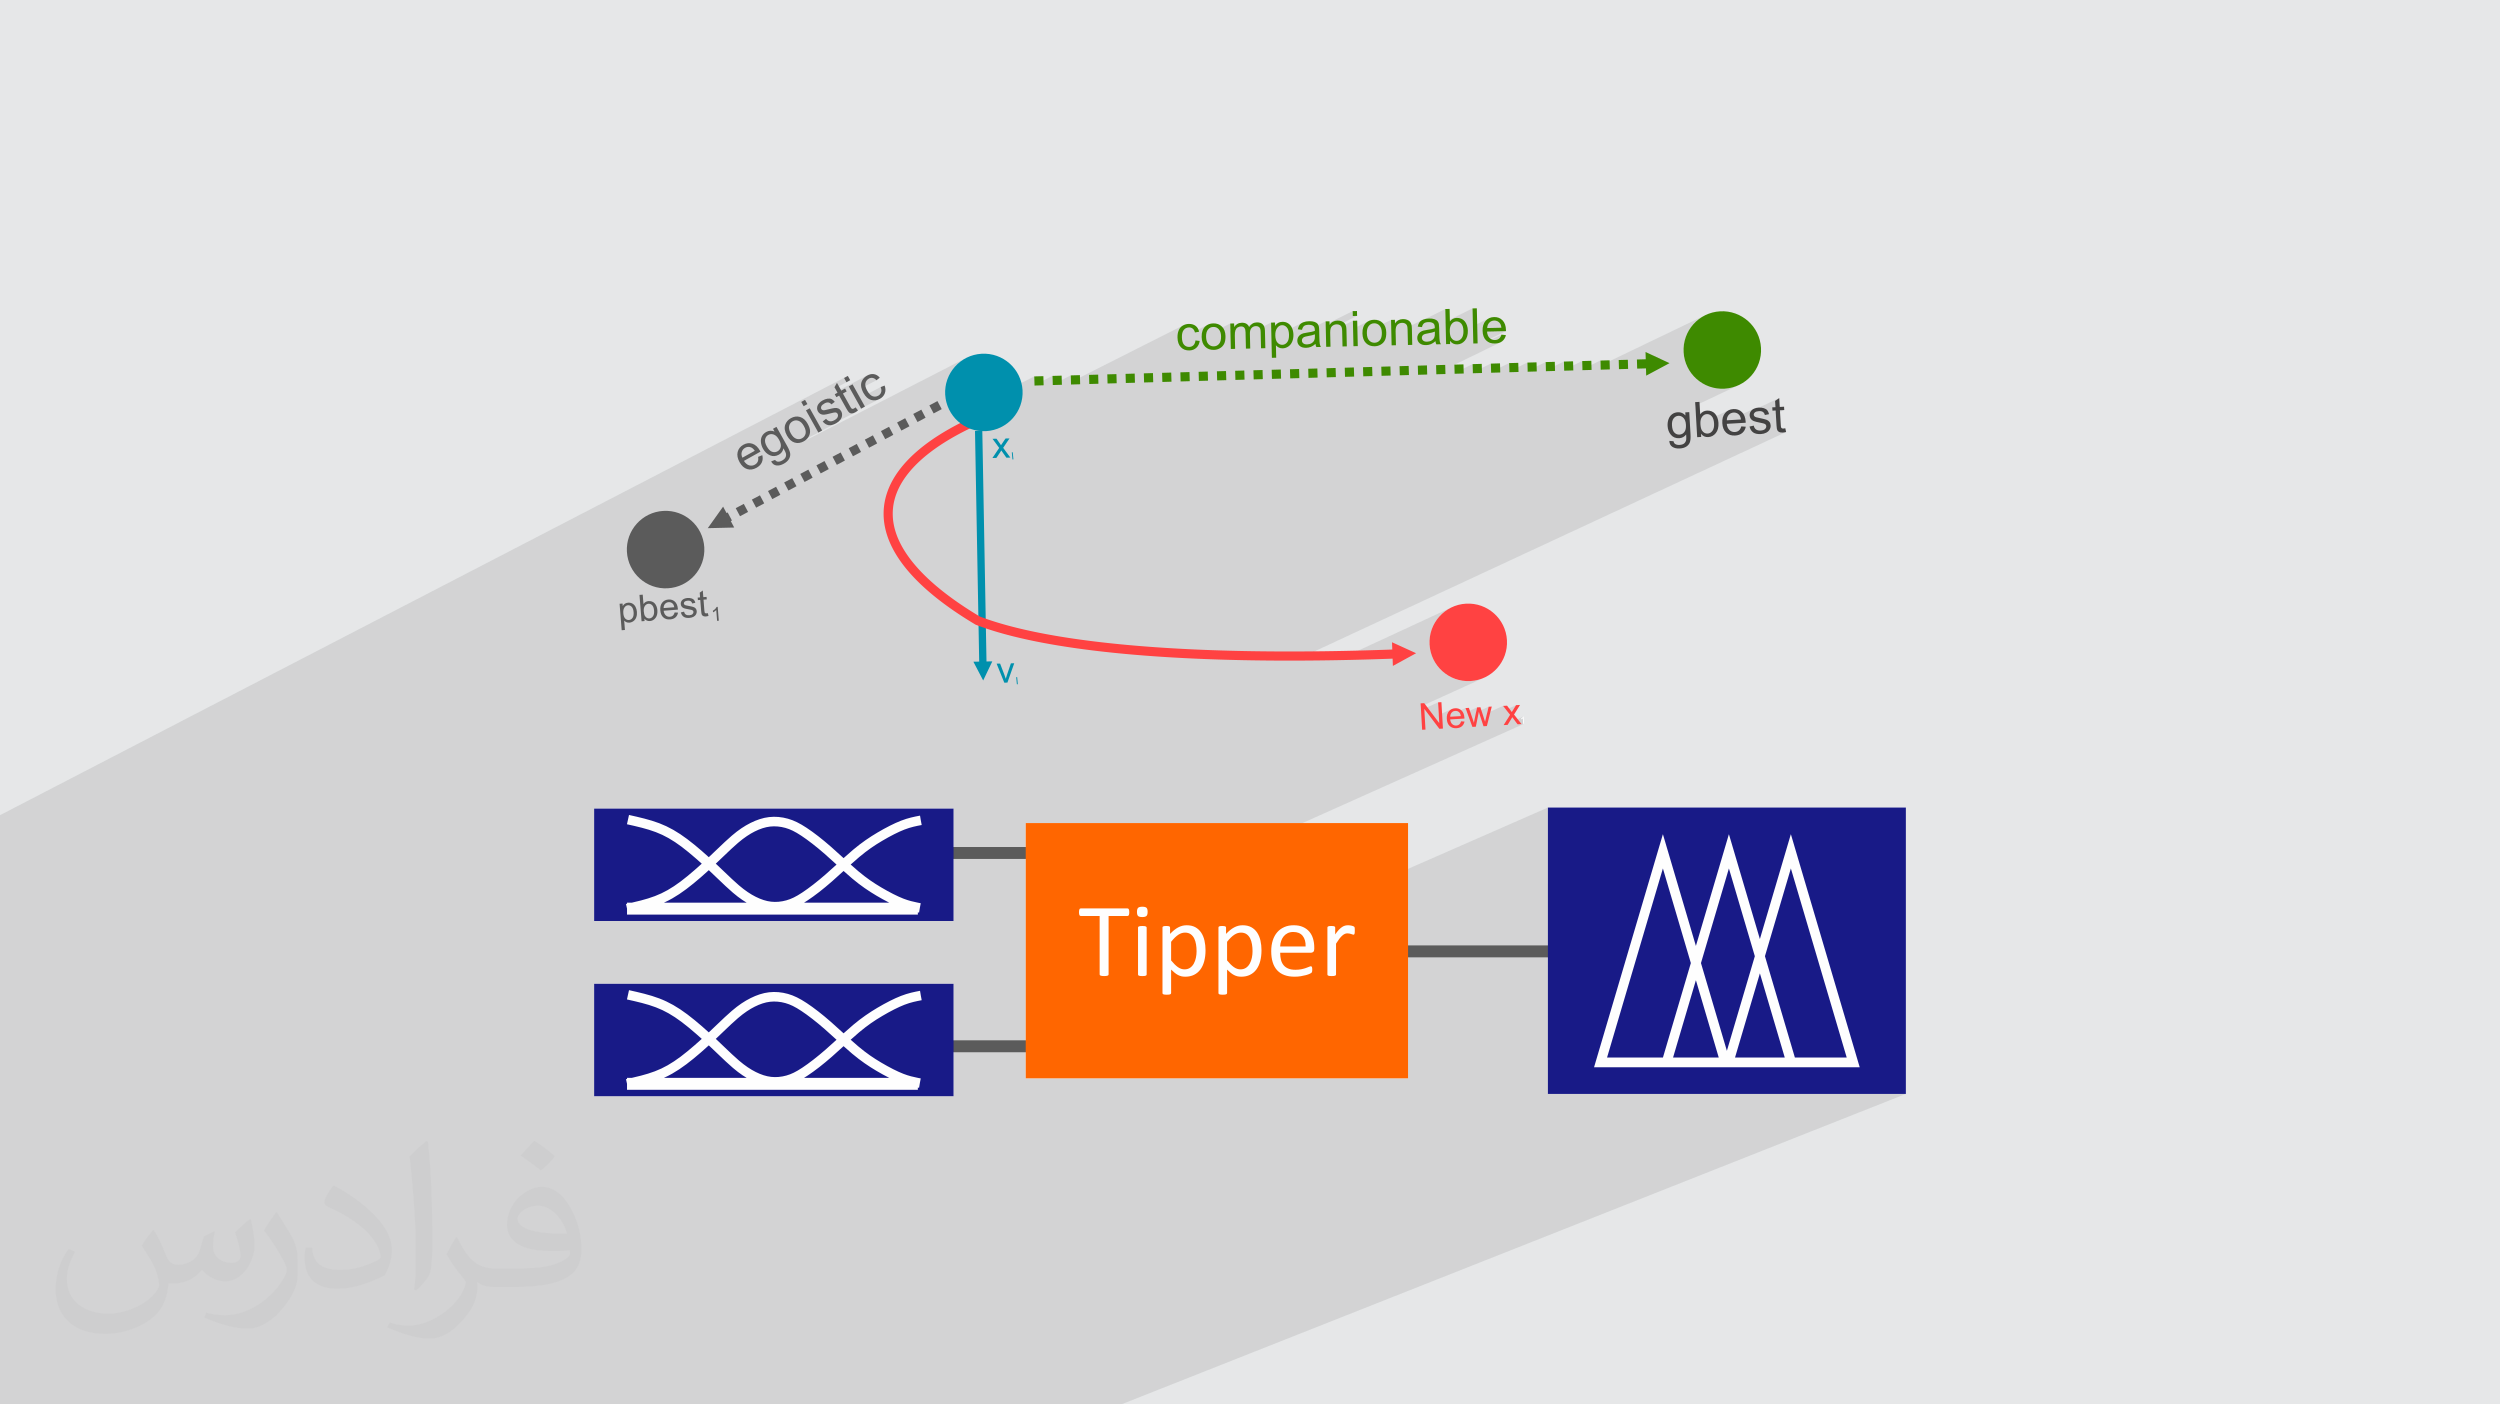 <?xml version="1.0" encoding="UTF-8"?>
<!DOCTYPE svg PUBLIC "-//W3C//DTD SVG 1.1//EN" "http://www.w3.org/Graphics/SVG/1.1/DTD/svg11.dtd">
<!-- Creator: CorelDRAW 2020 (64-Bit) -->
<svg xmlns="http://www.w3.org/2000/svg" xml:space="preserve" width="94.192mm" height="52.917mm" version="1.1" style="shape-rendering:geometricPrecision; text-rendering:geometricPrecision; image-rendering:optimizeQuality; fill-rule:evenodd; clip-rule:evenodd"
viewBox="0 0 9404.92 5283.66"
 xmlns:xlink="http://www.w3.org/1999/xlink"
 xmlns:xodm="http://www.corel.com/coreldraw/odm/2003">
 <defs>
  <style type="text/css">
   <![CDATA[
    .fil12 {fill:none}
    .fil3 {fill:#FEFEFE}
    .fil9 {fill:#5B5B5B}
    .fil18 {fill:#0090AD}
    .fil5 {fill:#181A87}
    .fil19 {fill:#181A87}
    .fil8 {fill:#3E8A00}
    .fil0 {fill:#E6E7E8}
    .fil7 {fill:#FF4242}
    .fil6 {fill:#FF6600}
    .fil16 {fill:#FEFEFE;fill-rule:nonzero}
    .fil15 {fill:#5B5B5B;fill-rule:nonzero}
    .fil4 {fill:#5B5B5B;fill-rule:nonzero}
    .fil10 {fill:#5B5B5B;fill-rule:nonzero}
    .fil17 {fill:#434242;fill-rule:nonzero}
    .fil13 {fill:#0090AD;fill-rule:nonzero}
    .fil11 {fill:#3E8A00;fill-rule:nonzero}
    .fil14 {fill:#FF4242;fill-rule:nonzero}
    .fil2 {fill:#373435;fill-opacity:0.031}
    .fil1 {fill:#2B2A29;fill-opacity:0.102}
   ]]>
  </style>
 </defs>
 <g id="Layer_x0020_1">
  <polygon class="fil0" points="-0,0 9404.92,0 9404.92,5283.66 -0,5283.66 "/>
  <polygon class="fil1" points="3696.39,5283.66 3611,5283.66 3482.89,5283.66 3382.99,5283.66 3349.45,5283.66 3255.4,5283.66 3226.69,5283.66 3135.43,5283.66 3063.14,5283.66 2972.58,5283.66 2972.57,5283.66 2907.42,5283.66 2765.51,5283.66 2695.18,5283.66 2538.67,5283.66 2534.9,5283.66 2417.33,5283.66 2378.79,5283.66 2356.85,5283.66 2356.84,5283.66 2334.89,5283.66 2257.9,5283.66 1984.03,5283.66 1960.82,5283.66 1756.66,5283.66 1695.45,5283.66 1539.14,5283.66 1492.9,5283.66 1279.06,5283.66 1277.09,5283.66 1276.98,5283.66 1275.87,5283.66 1262.7,5283.66 1255.83,5283.66 1249.6,5283.66 1214.7,5283.66 1182.97,5283.66 1178.6,5283.66 1176.25,5283.66 1167.39,5283.66 1121.63,5283.66 1121.61,5283.66 1103.39,5283.66 1056.08,5283.66 1053.96,5283.66 1041.56,5283.66 1039.62,5283.66 1032.76,5283.66 1032.73,5283.66 1032.71,5283.66 1023.16,5283.66 1021.39,5283.66 1017.17,5283.66 1009.08,5283.66 987.05,5283.66 984.91,5283.66 964.68,5283.66 959.08,5283.66 953.74,5283.66 952.52,5283.66 935.8,5283.66 931.83,5283.66 925.11,5283.66 924.43,5283.66 923.56,5283.66 918.04,5283.66 915.49,5283.66 903.23,5283.66 875.79,5283.66 873.88,5283.66 866.84,5283.66 866.13,5283.66 864,5283.66 859.2,5283.66 849.66,5283.66 842.81,5283.66 795.82,5283.66 795.56,5283.66 790.14,5283.66 764.6,5283.66 756.05,5283.66 749.47,5283.66 742.77,5283.66 737.98,5283.66 737.42,5283.66 732.58,5283.66 731.92,5283.66 729.27,5283.66 714.26,5283.66 704.16,5283.66 702.44,5283.66 702.43,5283.66 677.99,5283.66 670.9,5283.66 639.14,5283.66 637.03,5283.66 622.75,5283.66 622.66,5283.66 622.06,5283.66 615.92,5283.66 609.77,5283.66 589.56,5283.66 574.42,5283.66 568.34,5283.66 567.01,5283.66 556,5283.66 554.01,5283.66 516.73,5283.66 511.41,5283.66 510.14,5283.66 510.06,5283.66 509.85,5283.66 507.9,5283.66 490.29,5283.66 486.18,5283.66 456.23,5283.66 435.44,5283.66 434.83,5283.66 402.3,5283.66 397.55,5283.66 387.33,5283.66 380.07,5283.66 356.47,5283.66 324.47,5283.66 322.92,5283.66 243.54,5283.66 241.84,5283.66 239.76,5283.66 189.99,5283.66 185.51,5283.66 185.25,5283.66 175.98,5283.66 152.05,5283.66 152.01,5283.66 126.81,5283.66 115.94,5283.66 99.02,5283.66 78.42,5283.66 67.29,5283.66 62.79,5283.66 62.25,5283.66 53.33,5283.66 43.29,5283.66 42.39,5283.66 32.99,5283.66 27.09,5283.66 21.8,5283.66 17.68,5283.66 15.25,5283.66 11.69,5283.66 0.73,5283.66 -0,5283.66 -0,5279.89 -0,5273.53 -0,5272.26 -0,5272.12 -0,5271.53 -0,5270.75 -0,5268.36 -0,5267.77 -0,5267.49 -0,5267.18 -0,5266.58 -0,5265.41 -0,5264.47 -0,5259.73 -0,5255.02 -0,5253.95 -0,5245.99 -0,5245.59 -0,5244.56 -0,5244.51 -0,5242.83 -0,5241.37 -0,5236.54 -0,5231.72 -0,5229.24 -0,5227.4 -0,5220.78 -0,5218.49 -0,5216.5 -0,5211.23 -0,5210.51 -0,5204.77 -0,5204.47 -0,5201.25 -0,5200.65 -0,5199.94 -0,5193.27 -0,5192.62 -0,5191.76 -0,5190.27 -0,5189.25 -0,5188.21 -0,5186.33 -0,5185.73 -0,5183.79 -0,5176.19 -0,5171.74 -0,5171.21 -0,5168.15 -0,5167.28 -0,5165.88 -0,5165.72 -0,5163.87 -0,5162.72 -0,5157.12 -0,5150.09 -0,5145.98 -0,5145 -0,5144.47 -0,5143.9 -0,5143.3 -0,5140.34 -0,5139.98 -0,5136.1 -0,5135.2 -0,5134.98 -0,5127.94 -0,5127.1 -0,5124.1 -0,5117.08 -0,5113.86 -0,5106.4 -0,5099.64 -0,5098.87 -0,5096.88 -0,5094.94 -0,5094.19 -0,5094.18 -0,5086.95 -0,5085.4 -0,5081.03 -0,5079.26 -0,5078.01 -0,5078 -0,5076.56 -0,5056.65 -0,5046.15 -0,5042.13 -0,5041.94 -0,5017.47 -0,5015.52 -0,5012.63 -0,5012.37 -0,5009.96 -0,4964.88 -0,4932.37 -0,4931.5 -0,4923.42 -0,4914.97 -0,4891.12 -0,4888.56 -0,4888.22 -0,4885.84 -0,4885.58 -0,4882.6 -0,4879.61 -0,4876.63 -0,4876.54 -0,4875.76 -0,4873.64 -0,4871.35 -0,4870.65 -0,4867.66 -0,4864.67 -0,4861.67 -0,4861.13 -0,4858.68 -0,4855.69 -0,4852.68 -0,4849.68 -0,4849.42 -0,4846.67 -0,4843.87 -0,4843.68 -0,4840.66 -0,4837.66 -0,4837.27 -0,4834.64 -0,4831.64 -0,4830.99 -0,4828.62 -0,4825.6 -0,4822.59 -0,4820.22 -0,4819.56 -0,4816.55 -0,4813.7 -0,4813.52 -0,4810.5 -0,4807.48 -0,4804.45 -0,4801.43 -0,4798.4 -0,4795.36 -0,4792.33 -0,4791.72 -0,4789.3 -0,4786.26 -0,4783.24 -0,4780.2 -0,4777.16 -0,4774.12 -0,4771.08 -0,4768.04 -0,4765 -0,4763.86 -0,4763.83 -0,4761.95 -0,4760.26 -0,4758.91 -0,4755.87 -0,4752.82 -0,4752.32 -0,4750.38 -0,4750.25 -0,4749.77 -0,4746.72 -0,4743.68 -0,4741.05 -0,4741.04 -0,4740.62 -0,4740.4 -0,4737.57 -0,4735.12 -0,4734.52 -0,4731.46 -0,4728.41 -0,4725.36 -0,4723.56 -0,4722.3 -0,4719.59 -0,4719.26 -0,4719.1 -0,4716.19 -0,4713.12 -0,4711.22 -0,4710.07 -0,4708.35 -0,4707.76 -0,4707.04 -0,4707.01 -0,4706.02 -0,4703.96 -0,4703.88 -0,4700.89 -0,4697.84 -0,4694.87 -0,4694.77 -0,4694.33 -0,4691.71 -0,4690.82 -0,4690.02 -0,4688.65 -0,4685.59 -0,4684.05 -0,4682.53 -0,4682.13 -0,4680.21 -0,4679.46 -0,4679.25 -0,4677.82 -0,4677.1 -0,4676.39 -0,4675.12 -0,4673.75 -0,4673.33 -0,4671.58 -0,4671.31 -0,4670.27 -0,4670.05 -0,4669.1 -0,4668.25 -0,4667.71 -0,4667.2 -0,4666.57 -0,4664.98 -0,4664.21 -0,4664.13 -0,4664.08 -0,4662.76 -0,4661.06 -0,4658.01 -0,4657.85 -0,4657.64 -0,4655.34 -0,4654.93 -0,4653.57 -0,4651.86 -0,4650.74 -0,4648.8 -0,4648.61 -0,4645.74 -0,4645.69 -0,4643.35 -0,4642.66 -0,4642.5 -0,4642.03 -0,4639.61 -0,4639.42 -0,4638.51 -0,4637.92 -0,4637.59 -0,4636.86 -0,4636.71 -0,4636.53 -0,4634.83 -0,4633.47 -0,4631.75 -0,4631.74 -0,4631.06 -0,4630.8 -0,4630.4 -0,4629.5 -0,4628.2 -0,4627.32 -0,4624.26 -0,4621.19 -0,4618.14 -0,4616.12 -0,4615.06 -0,4612.17 -0,4611.99 -0,4611.48 -0,4609.33 -0,4608.93 -0,4607.52 -0,4605.87 -0,4604.48 -0,4602.79 -0,4602.4 -0,4601.89 -0,4599.73 -0,4598.76 -0,4596.66 -0,4593.61 -0,4591.14 -0,4590.53 -0,4587.46 -0,4584.4 -0,4581.33 -0,4578.28 -0,4577.33 -0,4576.39 -0,4575.2 -0,4572.15 -0,4571.51 -0,4571.47 -0,4569.91 -0,4569.08 -0,4566.03 -0,4565.69 -0,4563.82 -0,4562.96 -0,4559.9 -0,4556.84 -0,4553.78 -0,4552.4 -0,4551.67 -0,4550.72 -0,4547.67 -0,4544.6 -0,4541.57 -0,4541.55 -0,4540.54 -0,4538.49 -0,4535.95 -0,4535.43 -0,4535.23 -0,4534.76 -0,4533.74 -0,4532.73 -0,4532.38 -0,4531.98 -0,4531.51 -0,4529.32 -0,4527.27 -0,4526.27 -0,4525.11 -0,4524.09 -0,4523.21 -0,4520.4 -0,4520.39 -0,4520.17 -0,4517.11 -0,4514.46 -0,4514.07 -0,4513.56 -0,4511.02 -0,4510.91 -0,4510.62 -0,4508.14 -0,4507.97 -0,4504.92 -0,4501.88 -0,4498.83 -0,4497.94 -0,4495.79 -0,4493.44 -0,4492.75 -0,4489.7 -0,4486.93 -0,4486.67 -0,4483.62 -0,4481.47 -0,4480.59 -0,4477.55 -0,4474.82 -0,4474.52 -0,4473.57 -0,4473.17 -0,4471.48 -0,4469.15 -0,4468.46 -0,4465.43 -0,4462.39 -0,4459.36 -0,4456.33 -0,4453.32 -0,4450.29 -0,4450.18 -0,4447.27 -0,4444.25 -0,4441.24 -0,4440.32 -0,4438.22 -0,4436.88 -0,4436.82 -0,4435.2 -0,4432.18 -0,4429.17 -0,4426.16 -0,4423.15 -0,4420.15 -0,4417.14 -0,4414.14 -0,4411.13 -0,4408.14 -0,4405.7 -0,4405.14 -0,4402.15 -0,4399.15 -0,4397.35 -0,4396.15 -0,4396.13 -0,4393.18 -0,4390.17 -0,4387.2 -0,4384.2 -0,4381.23 -0,4378.24 -0,4375.27 -0,4372.29 -0,4371.21 -0,4370.49 -0,4369.33 -0,4367.98 -0,4366.35 -0,4363.38 -0,4360.42 -0,4359.88 -0,4357.45 -0,4354.49 -0,4354.21 -0,4351.53 -0,4349.35 -0,4348.59 -0,4345.62 -0,4344.79 -0,4342.68 -0,4339.72 -0,4336.77 -0,4333.83 -0,4332.29 -0,4330.89 -0,4329.3 -0,4329.2 -0,4327.95 -0,4325.02 -0,4322.09 -0,4319.34 -0,4319.15 -0,4316.23 -0,4316.12 -0,4315.67 -0,4313.3 -0,4311.88 -0,4310.37 -0,4307.45 -0,4306.34 -0,4304.54 -0,4303.14 -0,4301.62 -0,4298.71 -0,4295.8 -0,4294.18 -0,4293.33 -0,4292.89 -0,4292.48 -0,4290 -0,4287.09 -0,4284.18 -0,4281.3 -0,4280.31 -0,4278.4 -0,4277.13 -0,4275.52 -0,4273.37 -0,4272.63 -0,4269.76 -0,4267.25 -0,4266.98 -0,4266.87 -0,4263.99 -0,4261.13 -0,4259.13 -0,4258.25 -0,4255.39 -0,4254.17 -0,4252.52 -0,4251.04 -0,4250.06 -0,4249.67 -0,4246.81 -0,4243.95 -0,4241.11 -0,4241.07 -0,4238.26 -0,4235.93 -0,4235.42 -0,4232.57 -0,4229.74 -0,4227.93 -0,4226.9 -0,4224.84 -0,4224.08 -0,4221.24 -0,4218.42 -0,4215.61 -0,4214.78 -0,4212.78 -0,4209.98 -0,4207.17 -0,4206.88 -0,4204.35 -0,4201.6 -0,4201.56 -0,4198.76 -0,4198.56 -0,4195.97 -0,4193.18 -0,4190.4 -0,4188.4 -0,4187.6 -0,4184.83 -0,4182.05 -0,4179.28 -0,4176.52 -0,4175.17 -0,4173.75 -0,4172.17 -0,4170.99 -0,4168.23 -0,4165.48 -0,4162.73 -0,4161.93 -0,4159.98 -0,4157.25 -0,4154.5 -0,4151.76 -0,4149.04 -0,4148.65 -0,4146.31 -0,4145.69 -0,4143.59 -0,4140.87 -0,4138.17 -0,4135.45 -0,4135.35 -0,4132.74 -0,4130.05 -0,4128.98 -0,4127.74 -0,4125.33 -0,4125.32 -0,4122.24 -0,4122.03 -0,4119.11 -0,4118.36 -0,4116.76 -0,4111.28 -0,4108.69 -0,4105.81 -0,4100.39 -0,4095.31 -0,4094.96 -0,4092.43 -0,4089.58 -0,4084.2 -0,4081.91 -0,4078.84 -0,4073.5 -0,4068.49 -0,4068.18 -0,4065.66 -0,4062.88 -0,4057.6 -0,4055.04 -0,4052.34 -0,4047.09 -0,4041.87 -0,4041.56 -0,4039.48 -0,4038.79 -0,4036.67 -0,4031.49 -0,4028.07 -0,4026.32 -0,4025.89 -0,4025.42 -0,4021.17 -0,4016.48 -0,4016.05 -0,4014.54 -0,4012.36 -0,4011.81 -0,4010.94 -0,4010.64 -0,4007.29 -0,4005.86 -0,4001 -0,4000.86 -0,4000.79 -0,3995.73 -0,3994.22 -0,3990.71 -0,3987.42 -0,3985.71 -0,3984.74 -0,3984.13 -0,3981.87 -0,3980.7 -0,3976.26 -0,3975.74 -0,3973.83 -0,3970.79 -0,3968.44 -0,3966.16 -0,3965.85 -0,3965.84 -0,3960.94 -0,3960.21 -0,3960.12 -0,3957.78 -0,3957.56 -0,3956.05 -0,3955.75 -0,3952.22 -0,3951.18 -0,3947.46 -0,3946.57 -0,3946.33 -0,3945.44 -0,3944.54 -0,3941.48 -0,3936.67 -0,3936.34 -0,3933.83 -0,3932.9 -0,3931.89 -0,3930.29 -0,3927.1 -0,3925.6 -0,3925.52 -0,3922.35 -0,3920.19 -0,3919.2 -0,3917.62 -0,3915.43 -0,3912.9 -0,3909.13 -0,3908.2 -0,3907.29 -0,3905.47 -0,3903.52 -0,3902.9 -0,3902.6 -0,3902.23 -0,3901.66 -0,3898.87 -0,3896.85 -0,3894.23 -0,3893.93 -0,3893.31 -0,3891.71 -0,3891.21 -0,3889.7 -0,3889.61 -0,3887.2 -0,3885.24 -0,3885.02 -0,3884.42 -0,3880.58 -0,3880.45 -0,3880.13 -0,3877.95 -0,3877.87 -0,3875.87 -0,3875.42 -0,3871.34 -0,3867.27 -0,3866.83 -0,3864.13 -0,3862.33 -0,3858.96 -0,3858.23 -0,3857.93 -0,3857.84 -0,3853.39 -0,3850.31 -0,3848.95 -0,3847.84 -0,3846.14 -0,3844.87 -0,3844.81 -0,3844.53 -0,3842.5 -0,3840.12 -0,3836.46 -0,3835.74 -0,3831.39 -0,3829.12 -0,3827.05 -0,3826.33 -0,3822.72 -0,3822.57 -0,3820.17 -0,3819.72 -0,3819.48 -0,3818.42 -0,3814.15 -0,3812.48 -0,3809.88 -0,3809.57 -0,3808.67 -0,3807.54 -0,3805.64 -0,3802.96 -0,3801.41 -0,3797.21 -0,3794.89 -0,3794.78 -0,3794.75 -0,3793.03 -0,3792.37 -0,3788.86 -0,3784.73 -0,3784.53 -0,3780.79 -0,3780.61 -0,3777.89 -0,3776.5 -0,3776.22 -0,3772.42 -0,3769.72 -0,3768.35 -0,3766.8 -0,3764.47 -0,3764.31 -0,3764.06 -0,3762.78 -0,3762.52 -0,3760.29 -0,3756.29 -0,3753.48 -0,3752.79 -0,3752.31 -0,3751.01 -0,3748.35 -0,3744.4 -0,3742.59 -0,3742.52 -0,3740.48 -0,3738.75 -0,3737.19 -0,3736.58 -0,3736.47 -0,3736.3 -0,3732.7 -0,3732.48 -0,3732.1 -0,3728.95 -0,3728.83 -0,3727.37 -0,3725.78 -0,3725 -0,3724.69 -0,3724.14 -0,3721.18 -0,3720.72 -0,3719.19 -0,3719.01 -0,3717.38 -0,3715.91 -0,3713.6 -0,3713.43 -0,3712.1 -0,3710.6 -0,3710.4 -0,3709.84 -0,3708.37 -0,3707.85 -0,3707.16 -0,3706.1 -0,3704.64 -0,3703.39 -0,3702.41 -0,3702.39 -0,3701.5 -0,3699.9 -0,3698.69 -0,3696.82 -0,3696.48 -0,3696.38 -0,3695.01 -0,3694.25 -0,3691.46 -0,3691.36 -0,3687.73 -0,3684.12 -0,3683.68 -0,3683.59 -0,3683.38 -0,3682.34 -0,3681.11 -0,3680.53 -0,3680.16 -0,3676.96 -0,3676.95 -0,3674.89 -0,3673.98 -0,3673.41 -0,3669.87 -0,3668.17 -0,3666.38 -0,3662.89 -0,3660.7 -0,3660.13 -0,3659.43 -0,3655.99 -0,3653.98 -0,3653.39 -0,3652.57 -0,3651.84 -0,3649.31 -0,3649.17 -0,3645.81 -0,3644.6 -0,3644.59 -0,3642.45 -0,3642.18 -0,3640.77 -0,3639.74 -0,3639.11 -0,3638.69 -0,3636.49 -0,3635.82 -0,3635.14 -0,3633.91 -0,3633.86 -0,3632.53 -0,3632.04 -0,3629.73 -0,3629.27 -0,3626.59 -0,3626.14 -0,3626.03 -0,3625.49 -0,3624 -0,3623.42 -0,3622.82 -0,3621.89 -0,3621.83 -0,3619.62 -0,3617.65 -0,3616.45 -0,3615.6 -0,3613.31 -0,3611.22 -0,3610.19 -0,3609.47 -0,3609.41 -0,3609.13 -0,3608.87 -0,3607.09 -0,3604.02 -0,3602.54 -0,3601.57 -0,3601.24 -0,3600.98 -0,3597.94 -0,3597.72 -0,3596.9 -0,3595.76 -0,3595.17 -0,3594.95 -0,3594.88 -0,3593.77 -0,3593.47 -0,3592.39 -0,3591.98 -0,3591.16 -0,3589.03 -0,3588.9 -0,3588.8 -0,3587.7 -0,3586.61 -0,3586.09 -0,3586.03 -0,3584.86 -0,3584.03 -0,3583.2 -0,3582.58 -0,3582.12 -0,3580.65 -0,3580.31 -0,3579.54 -0,3579.27 -0,3578.09 -0,3577.59 -0,3577.46 -0,3575.75 -0,3575.45 -0,3574.65 -0,3573.96 -0,3572.64 -0,3571.83 -0,3570.35 -0,3570.26 -0,3570.21 -0,3569.89 -0,3569.07 -0,3568.22 -0,3566.97 -0,3566.7 -0,3566.68 -0,3566.32 -0,3566.23 -0,3563.6 -0,3563.3 -0,3561.96 -0,3560.89 -0,3559.32 -0,3558.35 -0,3558.26 -0,3558.22 -0,3557.64 -0,3556.78 -0,3555.98 -0,3555.83 -0,3555.58 -0,3555.41 -0,3553.83 -0,3553.42 -0,3553.13 -0,3552.95 -0,3552.94 -0,3552.08 -0,3551.89 -0,3551.72 -0,3550.92 -0,3550.87 -0,3550.35 -0,3547.8 -0,3547.7 -0,3547.25 -0,3547.15 -0,3546.66 -0,3545.25 -0,3545.24 -0,3545.07 -0,3544.41 -0,3543.34 -0,3542.75 -0,3541.49 -0,3540.25 -0,3539.41 -0,3537.79 -0,3537.48 -0,3536.51 -0,3535.36 -0,3532.95 -0,3530.68 -0,3530.56 -0,3530.03 -0,3528.22 -0,3527.5 -0,3525.88 -0,3525.87 -0,3525.66 -0,3524.97 -0,3523.58 -0,3523.16 -0,3522.18 -0,3521.3 -0,3520.64 -0,3519.15 -0,3519.05 -0,3518.09 -0,3516.83 -0,3516.17 -0,3514.62 -0,3513.37 -0,3512.46 -0,3511.88 -0,3510.51 -0,3510.33 -0,3508.62 -0,3508.21 -0,3506.12 -0,3506.08 -0,3504.06 -0,3502.02 -0,3500.45 -0,3500.01 -0,3499.94 -0,3498.02 -0,3496.07 -0,3496 -0,3494.51 -0,3494.14 -0,3494.05 -0,3492.23 -0,3490.53 -0,3490.37 -0,3488.51 -0,3487.03 -0,3486.69 -0,3484.89 -0,3483.12 -0,3482.04 -0,3481.48 -0,3481.38 -0,3480.38 -0,3479.66 -0,3479.64 -0,3477.96 -0,3476.31 -0,3474.67 -0,3474.38 -0,3473.24 -0,3473.15 -0,3473.05 -0,3471.46 -0,3469.92 -0,3469.63 -0,3468.37 -0,3466.92 -0,3466.87 -0,3465.38 -0,3464.39 -0,3463.93 -0,3462.5 -0,3461.1 -0,3459.95 -0,3459.81 -0,3459.75 -0,3459.71 -0,3459.41 -0,3459.1 -0,3458.8 -0,3458.53 -0,3458.36 -0,3458.28 -0,3458.07 -0,3457.88 -0,3457.7 -0,3457.55 -0,3457.43 -0,3457.32 -0,3457.24 -0,3457.19 -0,3457.15 -0,3457.14 -0,3457.04 -0,3455.73 -0,3454.99 -0,3454.46 -0,3453.2 -0,3452.34 -0,3451.98 -0,3450.83 -0,3450.78 -0,3450.56 -0,3449.6 -0,3448.46 -0,3447.33 -0,3446.24 -0,3445.16 -0,3444.12 -0,3443.1 -0,3442.54 -0,3442.1 -0,3441.12 -0,3440.18 -0,3439.86 -0,3439.25 -0,3438.35 -0,3437.73 -0,3437.49 -0,3436.64 -0,3435.82 -0,3435.03 -0,3434.25 -0,3433.5 -0,3432.78 -0,3432.09 -0,3431.42 -0,3430.77 -0,3430.15 -0,3429.55 -0,3428.97 -0,3428.43 -0,3427.89 -0,3427.41 -0,3426.93 -0,3426.48 -0,3426.05 -0,3425.65 -0,3425.28 -0,3424.92 -0,3424.6 -0,3424.3 -0,3424.02 -0,3423.77 -0,3423.53 -0,3423.33 -0,3423.15 -0,3423.1 -0,3422.99 -0,3422.86 -0,3422.75 -0,3422.68 -0,3422.61 -0,3422.58 -0,3422.57 -0,3421.37 -0,3392.06 -0,3387.73 -0,3358.8 -0,3357.57 -0,3356.35 -0,3355.14 -0,3353.92 -0,3352.71 -0,3351.53 -0,3350.32 -0,3349.13 -0,3347.94 -0,3346.76 -0,3345.59 -0,3344.41 -0,3343.3 -0,3324 -0,3323.92 -0,3323.33 -0,3322.75 -0,3322.17 -0,3321.59 -0,3321.01 -0,3320.43 -0,3319.86 -0,3319.28 -0,3318.71 -0,3318.13 -0,3317.56 -0,3317 -0,3316.43 -0,3315.85 -0,3315.28 -0,3314.71 -0,3314.16 -0,3313.58 -0,3313.03 -0,3312.47 -0,3311.91 -0,3311.35 -0,3310.79 -0,3310.24 -0,3309.67 -0,3309.11 -0,3295.72 -0,3254.75 -0,3247.85 -0,3240.9 -0,3224.44 -0,3222.4 -0,3220.53 -0,3214.88 -0,3213.11 -0,3213.03 -0,3208.71 -0,3208.43 -0,3208.1 -0,3206.85 -0,3204.37 -0,3202.08 -0,3201.96 -0,3201.45 -0,3201.35 -0,3201.3 -0,3201.19 -0,3201.02 -0,3200.99 -0,3199.49 -0,3194.5 -0,3191.49 -0,3191.14 -0,3189.37 -0,3189.35 -0,3188.81 -0,3187.88 -0,3187.78 -0,3185.59 -0,3181.28 -0,3178.2 -0,3174.98 -0,3169.48 -0,3164.44 -0,3162.72 -0,3160.63 -0,3158.75 -0,3157.36 -0,3148.4 -0,3140.26 -0,3135.12 -0,3133.15 -0,3132.42 -0,3132.14 -0,3131.27 -0,3128.03 -0,3127.51 -0,3124.55 -0,3124.44 -0,3123.17 -0,3122.52 -0,3119.57 -0,3119.2 -0,3118.8 -0,3117.62 -0,3117.55 -0,3115.33 -0,3114.83 -0,3114.2 -0,3113.64 -0,3113.14 -0,3110.59 -0,3110.52 -0,3109.98 -0,3108.47 -0,3106.37 -0,3106.3 -0,3105.98 -0,3105.97 -0,3105.41 -0,3104.87 -0,3104.33 -0,3103.8 -0,3099.61 -0,3092.15 -0,3086.04 -0,3081.71 -0,3073.19 -0,3072.66 -0,3071.21 -0,3067.16 -0,3066.65 3189.5,1414.11 3175.32,1422.03 3184.33,1438.13 3141.24,1460.43 3147.7,1471.99 3265.06,1411.31 3261.68,1413.06 3259.06,1414.64 3256.57,1416.34 3254.23,1418.17 3252.03,1420.13 3249.96,1422.22 3248.04,1424.44 3246.26,1426.79 3244.61,1429.27 3243.14,1431.85 3241.9,1434.51 3240.9,1437.24 3240.43,1438.96 3268.73,1424.34 3270.51,1423.44 3272.3,1422.7 3274.08,1422.14 3275.89,1421.74 3277.7,1421.51 3279.52,1421.45 3281.34,1421.56 3283.18,1421.83 3285.02,1422.29 3286.83,1422.93 3288.62,1423.74 3290.39,1424.75 3292.14,1425.94 3293.85,1427.31 3295.55,1428.86 3297.23,1430.59 3240.76,1459.73 3241.24,1461.65 3242.23,1464.9 3243.42,1468.19 3244.81,1471.5 3246.4,1474.84 3248.18,1478.2 3251.18,1483.17 3253.7,1486.78 3313.03,1456.22 3314.03,1459.02 3314.8,1461.73 3315.35,1464.33 3315.67,1466.84 3315.77,1469.24 3315.64,1471.54 3315.29,1473.75 3314.71,1475.85 3313.95,1477.84 3313,1479.73 3311.89,1481.51 3310.59,1483.17 3309.12,1484.72 3307.46,1486.17 3305.64,1487.51 3303.63,1488.73 3274.57,1503.67 3276.51,1504.42 3280.67,1505.54 3284.86,1506.18 3289.06,1506.36 3293.27,1506.07 3297.51,1505.31 3301.75,1504.08 3306,1502.4 3310.28,1500.24 3239.41,1536.66 3239.78,1537.32 3204.66,1555.37 3205.84,1555.33 3207.34,1555.14 3208.91,1554.81 3210.54,1554.35 3212.24,1553.75 3213.99,1553.02 3215.82,1552.15 3123.23,1599.72 3123.42,1599.72 3126.82,1599.34 3130.32,1598.62 3133.97,1597.56 3137.72,1596.14 3141.6,1594.39 3078.47,1626.82 3078.76,1627.34 3002.21,1666.66 3002.31,1666.66 3006.64,1666.31 3010.97,1665.49 3015.32,1664.21 3019.18,1662.66 3636.86,1345.47 3624.49,1352.33 3612.91,1360.31 3602.19,1369.34 3592.39,1379.32 3583.59,1390.2 3575.86,1401.89 3569.26,1414.31 3563.85,1427.38 3559.73,1441.04 3556.95,1455.2 3555.58,1469.77 3555.68,1484.7 3557.28,1499.54 3560.32,1513.87 3564.71,1527.61 3570.37,1540.7 3577.23,1553.07 3585.21,1564.65 3589.11,1569.27 3890.78,1416.07 3891.7,1448.51 3959.49,1414.14 3960.39,1446.51 4028.19,1412.2 4028.9,1437.3 4452.06,1223.48 4449.44,1224.9 4446.94,1226.48 4444.59,1228.26 4442.43,1230.21 4440.45,1232.33 4438.63,1234.64 4436.98,1237.13 4435.51,1239.78 4434.22,1242.62 4433.09,1245.6 4432.11,1248.71 4431.92,1249.47 4461.99,1234.28 4464.53,1233.26 4467.23,1232.52 4470.06,1232.04 4473.06,1231.85 4475.06,1231.88 4476.97,1232.06 4478.83,1232.4 4480.61,1232.89 4482.31,1233.53 4483.95,1234.33 4485.52,1235.29 4487.01,1236.39 4488.42,1237.65 4489.72,1239.06 4490.92,1240.63 4492.01,1242.34 4493,1244.21 4493.88,1246.22 4493.98,1246.5 4544.37,1221.1 4540.91,1223 4537.61,1225.23 4534.51,1227.78 4531.11,1231.27 4528.19,1235.17 4525.75,1239.49 4523.78,1244.24 4522.67,1248.02 4553.55,1232.47 4556.12,1231.43 4558.83,1230.66 4561.67,1230.17 4564.66,1229.96 4567.6,1230.04 4570.43,1230.41 4573.14,1231.06 4575.73,1231.99 4578.21,1233.22 4580.57,1234.74 4582.81,1236.55 4584.94,1238.64 4585.06,1238.79 4628.18,1217.1 4628.51,1231.84 4656.64,1217.7 4654.76,1218.74 4652.97,1219.89 4651.26,1221.12 4649.65,1222.44 4648.14,1223.84 4646.73,1225.32 4645.41,1226.9 4644.19,1228.55 4643.06,1230.29 4628.64,1237.54 4628.82,1245.43 4658.7,1230.43 4660.21,1229.77 4661.77,1229.23 4663.36,1228.81 4664.98,1228.49 4666.64,1228.28 4668.32,1228.19 4670.49,1228.22 4672.52,1228.43 4674.37,1228.82 4676.09,1229.37 4677.65,1230.1 4679.06,1231 4680.31,1232.06 4680.99,1232.82 4715.61,1215.45 4711.84,1217.36 4708.29,1219.79 4704.97,1222.74 4701.87,1226.21 4699,1230.2 4683.84,1237.81 4683.94,1238.06 4684.54,1239.98 4685.03,1242.09 4685.34,1244.02 4713.71,1229.79 4715.74,1228.8 4717.88,1228.01 4720.12,1227.44 4722.49,1227.07 4724.97,1226.91 4726.34,1226.92 4727.67,1227.01 4728.97,1227.18 4730.22,1227.44 4731.42,1227.78 4732.58,1228.21 4733.69,1228.72 4734.77,1229.31 4735.79,1229.97 4736.74,1230.68 4737.6,1231.44 4738.37,1232.25 4739.07,1233.12 4739.68,1234.04 4739.98,1234.59 4781.81,1213.63 4782.13,1227.77 4810.07,1213.78 4808.4,1214.67 4806.79,1215.68 4805.24,1216.8 4803.73,1218.03 4802.26,1219.37 4800.83,1220.83 4799.46,1222.4 4798.14,1224.08 4796.85,1225.87 4782.25,1233.18 4782.44,1241.51 4813.35,1226.04 4815.65,1224.95 4818.03,1224.14 4820.48,1223.63 4823.02,1223.42 4825.58,1223.5 4828.06,1223.87 4830.45,1224.52 4832.76,1225.45 4834.98,1226.68 4837.12,1228.19 4839.17,1229.99 4841.15,1232.07 4842.97,1234.45 4844.55,1237.12 4845.9,1240.07 4846.07,1240.56 4898.77,1214.24 4896.8,1215.35 4894.95,1216.56 4893.25,1217.85 4891.69,1219.22 4890.27,1220.68 4888.99,1222.24 4887.83,1223.9 4886.75,1225.67 4885.77,1227.57 4884.88,1229.59 4884.09,1231.74 4883.38,1233.99 4882.76,1236.38 4882.48,1237.7 4908.96,1224.49 4910.79,1223.76 4912.79,1223.14 4915,1222.65 4917.39,1222.28 4919.97,1222.03 4922.75,1221.9 4925.72,1221.92 4928.51,1222.11 4931.12,1222.48 4933.54,1223.03 4935.78,1223.75 4937.83,1224.65 4939.7,1225.71 4941.38,1226.96 4942.49,1228.04 4943.45,1229.31 4944.07,1230.39 4986.95,1209.02 4987.22,1220.91 5088.7,1170.38 5089.12,1188.82 5105.35,1188.46 5038.27,1221.82 5038.88,1222.09 5040.12,1222.74 5041.29,1223.48 5042.38,1224.29 5043.36,1225.16 5044.27,1226.08 5045.09,1227.08 5045.82,1228.13 5045.95,1228.36 5089.51,1206.71 5090.19,1236.8 5149.24,1207.49 5145.78,1209.39 5142.48,1211.62 5139.38,1214.17 5135.98,1217.66 5133.07,1221.56 5130.62,1225.88 5128.66,1230.63 5127.64,1234.13 5158.42,1218.86 5161,1217.82 5163.7,1217.05 5166.55,1216.56 5169.53,1216.35 5172.48,1216.43 5175.3,1216.79 5178.01,1217.45 5180.61,1218.39 5183.08,1219.61 5185.44,1221.13 5187.69,1222.94 5189.72,1224.94 5233.06,1203.48 5233.39,1218.17 5260.54,1204.74 5256.93,1207.01 5253.63,1209.77 5250.63,1213.01 5247.93,1216.74 5233.52,1223.87 5233.7,1231.92 5263.15,1217.37 5265.31,1216.39 5267.57,1215.62 5269.91,1215.06 5272.35,1214.69 5274.88,1214.53 5276.47,1214.54 5278.02,1214.65 5279.51,1214.85 5280.95,1215.13 5282.35,1215.52 5283.7,1215.99 5285,1216.55 5286.24,1217.21 5287.41,1217.95 5288.48,1218.74 5289.48,1219.61 5290.39,1220.54 5291.2,1221.54 5291.93,1222.59 5292.57,1223.71 5293.11,1224.89 5293.58,1226.17 5294,1227.63 5294.35,1229.24 5294.66,1231.01 5294.71,1231.4 5350.03,1204.09 5348.04,1205.2 5346.21,1206.4 5344.51,1207.69 5342.96,1209.05 5437.2,1162.54 5438.27,1210.11 5539.58,1160.23 5541.08,1226.85 5603.06,1196.46 5599.19,1198.42 5595.57,1200.78 5592.18,1203.57 5589.04,1206.76 5586.21,1210.32 5583.78,1214.2 5581.74,1218.42 5580.1,1222.96 5580.01,1223.32 5608.83,1209.2 5611.1,1208.1 5613.47,1207.23 5615.97,1206.59 5618.58,1206.18 5621.31,1206 5624.32,1206.08 5627.19,1206.45 5629.94,1207.13 5632.53,1208.09 5635,1209.36 5637.33,1210.92 5639.51,1212.77 5641.56,1214.92 5642.79,1216.5 5643.91,1218.27 5644.9,1220.22 5645.78,1222.38 5646.53,1224.72 5647.17,1227.25 5647.69,1229.98 5648.08,1232.89 5619.6,1246.82 5665.44,1245.78 5592.02,1281.64 5593.83,1283.28 5595.75,1284.66 5648.49,1258.9 5647.58,1261.42 5646.59,1263.76 5645.51,1265.92 5644.35,1267.92 5643.1,1269.74 5641.77,1271.39 5640.34,1272.85 5638.83,1274.15 5637.25,1275.29 5635.58,1276.29 5607.01,1290.23 5609.53,1291 5614.11,1291.89 5618.95,1292.39 5624.06,1292.48 5628.12,1292.26 5631.99,1291.79 5635.67,1291.08 5639.15,1290.12 5642.45,1288.9 5645.55,1287.44 5471.02,1372.52 5471.88,1402.8 5539.7,1369.79 5540.57,1400.81 5608.4,1367.86 5609.27,1398.83 5677.11,1365.93 5677.96,1396.85 5745.8,1364 5746.67,1394.86 5814.51,1362.08 5815.37,1392.88 5883.21,1360.15 5884.07,1390.89 5951.91,1358.22 5952.78,1388.91 6020.61,1356.3 6021.13,1375.01 6414.91,1185.87 6402.53,1192.73 6390.94,1200.71 6380.22,1209.74 6370.43,1219.72 6361.63,1230.6 6353.89,1242.29 6347.29,1254.7 6341.89,1267.78 6337.77,1281.43 6334.98,1295.59 6333.61,1310.17 6333.71,1325.09 6335.32,1339.93 6338.35,1354.26 6342.75,1368 6348.41,1381.09 6355.27,1393.47 6363.25,1405.05 6372.27,1415.78 6382.26,1425.57 6393.13,1434.37 6404.82,1442.11 6417.23,1448.71 6430.31,1454.11 6443.96,1458.23 6458.12,1461.02 6472.7,1462.39 6487.63,1462.29 6502.47,1460.68 6516.79,1457.64 6530.53,1453.26 6543.63,1447.6 6377.92,1525.79 6379.97,1561.39 6410.48,1547.02 6407.21,1548.62 6404.12,1550.59 6401.25,1552.97 6398.56,1555.72 6396.09,1558.88 6380.25,1566.33 6380.75,1575.01 6413.39,1559.65 6415.78,1558.79 6418.27,1558.21 6420.88,1557.92 6423.47,1557.91 6425.97,1558.19 6428.4,1558.75 6430.74,1559.59 6433,1560.72 6435.19,1562.13 6437.29,1563.82 6439.31,1565.79 6441.19,1568.07 6442.85,1570.66 6443.21,1571.4 6503.19,1543.21 6499.4,1545.31 6495.87,1547.81 6492.58,1550.7 6489.55,1554.01 6486.84,1557.66 6484.55,1561.63 6482.67,1565.91 6481.81,1568.58 6511.63,1554.58 6513.98,1553.62 6516.45,1552.9 6519.05,1552.39 6521.78,1552.12 6524.78,1552.09 6527.67,1552.37 6530.42,1552.95 6533.06,1553.83 6535.57,1555.01 6537.95,1556.48 6540.2,1558.26 6542.33,1560.34 6543.61,1561.87 6544.29,1562.86 6597.35,1537.99 6596.06,1538.64 6594.85,1539.31 6593.73,1540.01 6592.69,1540.72 6591.74,1541.46 6590.57,1542.45 6589.47,1543.5 6588.45,1544.6 6587.49,1545.76 6586.59,1546.98 6586.01,1547.87 6693.43,1497.51 6677.78,1508.18 6679.14,1531.81 6667.45,1537.28 6667.89,1545.02 6679.86,1544.33 6680.23,1550.8 6696.06,1543.4 6712.28,1542.47 6680.61,1557.28 6683.02,1599.4 6683.25,1602.89 6683.53,1606.07 6683.84,1608.92 6684.2,1611.46 6684.61,1613.69 6685.06,1615.58 6685.55,1617.17 6686.09,1618.44 6686.7,1619.52 6687.39,1620.54 6688.15,1621.5 6689.02,1622.39 6689.96,1623.23 6691,1624.01 6692.12,1624.73 6693.33,1625.39 6694.64,1625.97 6696.07,1626.46 6697.63,1626.85 6699.3,1627.15 6701.08,1627.36 6702.98,1627.47 6705.01,1627.48 6707.15,1627.4 6708.5,1627.3 6709.9,1627.15 6711.35,1626.95 6712.85,1626.71 6714.38,1626.41 6715.96,1626.07 6717.58,1625.68 6719.25,1625.25 4907.61,2467.8 4922.42,2467.74 4984.23,2467.08 5046.87,2466.05 5070.81,2465.51 5459.16,2285.67 5446.78,2292.53 5435.2,2300.51 5424.48,2309.53 5414.68,2319.52 5405.88,2330.39 5398.15,2342.08 5391.55,2354.51 5386.15,2367.58 5382.02,2381.23 5379.24,2395.39 5377.87,2409.97 5377.97,2424.9 5379.58,2439.74 5382.61,2454.06 5386.99,2467.8 5392.66,2480.89 5399.52,2493.27 5407.5,2504.85 5416.52,2515.57 5426.51,2525.37 5437.39,2534.17 5449.07,2541.9 5461.49,2548.51 5474.57,2553.9 5488.22,2558.03 5502.38,2560.81 5516.96,2562.19 5531.89,2562.09 5546.72,2560.48 5561.05,2557.45 5574.79,2553.05 5587.88,2547.39 5344.98,2657.79 5345.76,2671.37 5409.98,2642.2 5412.7,2689.5 5460.84,2667.7 5457.99,2669.28 5455.31,2671.17 5452.83,2673.35 5450.55,2675.84 5448.51,2678.59 5446.78,2681.58 5445.36,2684.82 5444.85,2686.38 5467.2,2676.27 5468.97,2675.55 5470.84,2675 5472.79,2674.63 5474.85,2674.42 5477.12,2674.4 5479.29,2674.61 5481.38,2675.04 5483.37,2675.71 5484.99,2676.47 5513.17,2663.72 5518.57,2678.44 5556.66,2661.22 5552.69,2680.15 5600.17,2658.72 5594.5,2682.63 5654.47,2655.6 5665.66,2669.76 5703.34,2652.79 5692.33,2670.47 5691.76,2671.4 5691.16,2672.34 5690.55,2673.32 5689.94,2674.33 5689.29,2675.37 5688.63,2676.43 5687.95,2677.52 5687.25,2678.63 5676.51,2683.47 5680.83,2688.94 5669.51,2707.12 5689.26,2698.26 5692.97,2703.4 5698.14,2710.23 5729.86,2696 5729.65,2696.45 5729.4,2696.91 5729.11,2697.37 5728.79,2697.84 5728.43,2698.3 5728.03,2698.78 5727.59,2699.26 5727.12,2699.75 5726.62,2700.24 5726.09,2700.71 5725.54,2701.16 5724.97,2701.6 5724.38,2702.02 5723.76,2702.42 5723.13,2702.81 5722.47,2703.18 5722.57,2704.9 5729.02,2702.01 5730.22,2723 5733.52,2722.81 4119.56,3445.9 4136.85,3445.9 4136.85,3460.96 4170.51,3445.9 4211.4,3445.9 4284.19,3413.37 4282.78,3414.21 4281.59,3415.18 4280.58,3416.32 4279.7,3417.69 4278.95,3419.27 4278.34,3421.1 4277.86,3423.15 4277.52,3425.42 4277.31,3427.93 4277.24,3430.68 4277.31,3433.37 4277.5,3435.84 4277.83,3438.07 4278.3,3440.09 4278.89,3441.88 4279.62,3443.45 4280.47,3444.78 4281.46,3445.9 4282.63,3446.84 4284.01,3447.66 4285.63,3448.35 4287.47,3448.91 4289.54,3449.35 4291.83,3449.66 4294.35,3449.85 4297.08,3449.91 4299.87,3449.84 4302.44,3449.65 4304.76,3449.32 4306.86,3448.87 4308.74,3448.28 4310.38,3447.57 4136.85,3524.9 4136.85,3550.81 4284.53,3485.11 4284.07,3485.32 4283.65,3485.53 4283.28,3485.77 4282.93,3486.01 4282.63,3486.27 4282.36,3486.54 4282.12,3486.82 4281.93,3487.12 4281.77,3487.4 4281.63,3487.69 4281.51,3488 4281.42,3488.31 4281.35,3488.64 4281.3,3488.97 4281.27,3489.31 4281.26,3489.66 4281.26,3527.09 4376.17,3484.97 4375.77,3485.16 4375.39,3485.36 4375.05,3485.57 4374.74,3485.8 4374.46,3486.04 4374.22,3486.28 4374.01,3486.53 4373.84,3486.78 4373.7,3487.07 4373.58,3487.37 4373.47,3487.7 4373.39,3488.04 4373.32,3488.41 4373.28,3488.8 4373.25,3489.22 4373.24,3489.66 4373.24,3514.79 4437.85,3486.17 4435.93,3487.03 4434.05,3487.95 4432.16,3488.92 4430.28,3489.96 4428.41,3491.04 4426.53,3492.2 4424.65,3493.43 4422.77,3494.71 4420.91,3496.06 4419.05,3497.47 4417.19,3498.94 4415.33,3500.5 4413.45,3502.13 4411.55,3503.82 4409.62,3505.56 4407.69,3507.38 4405.73,3509.27 4403.75,3511.21 4401.76,3513.23 4373.24,3525.85 4373.24,3542.02 4441.09,3512.01 4442.61,3511.37 4444.14,3510.8 4445.65,3510.3 4447.18,3509.86 4448.7,3509.47 4450.24,3509.15 4451.78,3508.89 4453.32,3508.69 4454.87,3508.54 4456.43,3508.46 4458,3508.43 4461.08,3508.52 4464.01,3508.79 4466.83,3509.25 4469.52,3509.89 4472.08,3510.72 4474.51,3511.72 4476.81,3512.92 4478.98,3514.3 4481.03,3515.84 4482.97,3517.49 4484.81,3519.27 4486.55,3521.18 4488.17,3523.2 4489.69,3525.34 4490.88,3527.26 4586.73,3484.97 4586.32,3485.16 4585.94,3485.36 4585.59,3485.57 4585.28,3485.8 4585,3486.04 4584.76,3486.28 4584.55,3486.53 4584.38,3486.78 4584.24,3487.07 4584.12,3487.37 4584.01,3487.7 4583.93,3488.04 4583.86,3488.41 4583.82,3488.8 4583.79,3489.22 4583.78,3489.66 4583.78,3514.63 4648.39,3486.17 4646.49,3487.03 4644.59,3487.95 4642.7,3488.92 4640.82,3489.96 4638.95,3491.04 4637.07,3492.2 4635.19,3493.43 4633.32,3494.71 4631.45,3496.06 4629.59,3497.47 4627.73,3498.94 4625.87,3500.5 4623.99,3502.13 4622.09,3503.82 4620.17,3505.56 4618.23,3507.38 4616.27,3509.27 4614.3,3511.21 4612.31,3513.23 4583.78,3525.78 4583.78,3541.85 4651.63,3512.01 4653.17,3511.37 4654.68,3510.8 4656.19,3510.3 4657.72,3509.86 4659.25,3509.47 4660.78,3509.15 4662.32,3508.89 4663.86,3508.69 4665.42,3508.54 4666.97,3508.46 4668.55,3508.43 4671.62,3508.52 4674.56,3508.79 4677.38,3509.25 4680.06,3509.89 4682.62,3510.72 4685.05,3511.72 4687.35,3512.92 4689.52,3514.3 4691.57,3515.84 4693.51,3517.49 4695.35,3519.27 4697.09,3521.18 4698.71,3523.2 4700.23,3525.34 4701.64,3527.61 4702.57,3529.31 5823.1,3037.87 5823.11,3037.87 5823.11,3324.6 6255.75,3138.15 6219.79,3259.86 6504.09,3138.15 6470.58,3251.61 6737.19,3138.15 6693.68,3285.46 6737.19,3267.08 6836.93,3604.79 6947.27,3978.36 6856.08,4014.97 6996.17,4014.97 6745.55,4115.24 7169.83,4115.24 4217.11,5283.66 3825.02,5283.66 "/>
  <path class="fil2" d="M578.49 4627.69c17.95,27.21 29.6,53.36 40.96,82.43 8.45,16.91 12.93,48.09 52.57,48.09 11.61,0 28.28,-3.42 43.06,-11.61 16.63,-8.73 29.32,-21.94 35.94,-42l15.85 -53.36 38.57 -19.02 2.64 2.64c-5.27,20.09 -6.59,39.36 -6.59,54.43 0,44.63 38.57,61.56 69.22,61.56 17.95,0 34.09,-8.73 34.09,-25.11 0,-21.13 -8.98,-57.06 -20.62,-89.29 17.95,-17.95 35.94,-35.94 56.53,-50.47l3.17 1.6c8.98,38.04 14,75.56 14,100.66 0,24.57 -10.83,51.79 -19.81,69.49 -18.49,34.87 -51.25,62.62 -90.87,62.62 -30.1,0 -63.65,-15.07 -86.66,-43.06l-1.32 0c-21.66,26.96 -55.22,51.25 -108.86,51.25l-16.63 0c-2.64,35.41 -10.29,60.49 -21.94,82.95 -31.95,62.34 -126.81,106.47 -216.1,106.47 -124.17,0 -186.51,-71.59 -186.51,-166.96 0,-58.91 19.27,-113.6 48.88,-152.42l24.29 10.04c-18.49,35.41 -30.91,68.68 -30.91,101.45 0,89.29 72.66,131.83 156.4,131.83 77.68,0 173.83,-49.41 191.28,-106.72 -6.59,-62.62 -30.1,-91.93 -66.04,-148.99 10.83,-19.02 24.83,-38.04 42.28,-58.38l3.17 0 0 0 0 0 -0.02 -0.09zm1432.13 -336.04c26.15,16.39 51.79,35.66 76.87,57.85 -14,19.81 -31.45,37.79 -53.11,53.64 -25.11,-20.34 -50.19,-37.79 -75.84,-56.27 17.42,-19.55 34.62,-38.29 52.04,-55.22l0 0 0 0 0 0 0 0 0 0 0.03 0zm13.47 244.11c-42.28,0 -76.87,27.75 -76.87,48.34 0,44.13 84.53,57.85 185.72,57.31 -12.68,-51.79 -57.06,-105.68 -108.86,-105.68l0.01 0.03zm-94.86 236.19c54.96,0 103.04,-1.6 139.74,-10.83 40.96,-10.29 75.56,-30.91 75.56,-45.17 0,-3.7 0,-8.19 -1.32,-11.89 -22.98,2.11 -49.41,2.11 -72.38,2.11 -74.49,0 -131.55,-16.91 -154.02,-58.66 -5.55,-11.61 -9.51,-24.57 -9.51,-39.36 0,-40.43 17.42,-79.79 48.09,-107 25.61,-22.45 53.89,-36.44 82.67,-36.44 52.04,0 93.51,41.75 122.57,107.54 15.85,35.94 26.68,77.4 26.68,129.72 0,34.87 -9.51,64.19 -31.17,85.85 -40.43,39.11 -114.92,53.89 -229.04,53.89l-51.79 0 0 0 -13.47 0c-28.28,0 -48.62,-5.02 -64.72,-17.42l-2.64 0c0.79,6.59 1.32,12.93 1.32,19.02 0,25.61 -8.45,58.38 -25.61,84.53 -50.72,75.3 -105.68,108.04 -153.24,108.04 -48.09,0 -107,-18.49 -160.11,-42.54l9.51 -18.49c17.17,7.13 40.96,11.89 73.7,11.89 85.85,0 198.66,-82.43 212.66,-163 -3.17,-6.59 -8.98,-15.32 -17.17,-24.57 -25.11,-29.85 -40.96,-54.68 -55.75,-80.83 12.68,-25.11 24.29,-45.17 35.13,-63.4l4.49 -0.53c36.72,74.77 69.99,117.55 144.23,117.55l11.61 0 0 0 53.89 0 0 0 0 0 0 0 0 0 0 0 0.09 0.01zm-371.98 79c6.34,-34.34 6.87,-72.91 6.87,-108.86l0 -53.36c0,-99.6 -12.68,-244.36 -22.98,-338.68 17.95,-19.27 43.06,-42 62.87,-57.31l5.81 1.6c13.47,118.62 16.63,256 16.63,383.06 0,33.3 -1.32,65.79 -4.49,89.55 -1.85,30.1 -19.27,52.83 -56.53,87.7l-8.19 -3.7zm-382.8 -157.19c1.85,46.77 24.83,83.49 105.15,83.49 49.93,0 92.19,-12.93 138.96,-35.13 8.45,-3.7 12.93,-8.73 12.93,-12.93 0,-29.32 -22.45,-68.15 -60.23,-103.55 -36.72,-33.3 -85.34,-62.62 -130.76,-82.18 -15.6,-6.59 -20.62,-13.47 -20.62,-20.09 0,-13.47 17.95,-41.75 32.77,-62.09l5.02 -0.53c52.04,27.21 110.17,67.64 153.24,112.53 39.11,41.47 63.4,83.49 63.4,129.19 0,33.81 -10.29,65.51 -26.96,95.11 -57.06,28.79 -117.83,50.72 -178.06,50.72 -73.17,0 -123.1,-34.34 -123.1,-114.92 0,-8.73 0,-22.19 3.17,-39.64l25.11 0 0 0 0 0 0 0 0 0 0 0 -0.02 0zm-132.37 -132.9l45.45 73.45c16.63,27.21 32.23,56.81 32.23,103.55l0 59.7c0,48.34 -30.91,100.13 -80.83,151.38 -39.11,34.62 -73.7,49.41 -105.68,49.41 -47.55,0 -101.98,-14.79 -164.85,-41.75l7.13 -18.49c19.81,5.27 42.79,9.77 71.06,9.77 90.36,-0.53 182.8,-66.57 225.08,-147.15 5.02,-9.26 6.87,-17.95 6.87,-24.04 0,-9.26 -5.02,-19.55 -8.98,-28.79 -22.98,-43.31 -48.62,-82.95 -76.87,-119.68 14.79,-23.25 29.6,-45.7 45.7,-67.9l3.7 0.53 0 0 0 0 0 0 0 0 0 0 -0.02 0.01z"/>
  <g id="_2366098577472">
   <polygon class="fil3" points="5823.11,3037.87 7169.83,3037.87 7169.83,4115.24 5823.11,4115.24 "/>
   <polygon class="fil3" points="5297.06,3096.37 3858.76,3096.37 3858.76,4056.72 5297.06,4056.72 "/>
   <path class="fil3" d="M2235.11 3041.83l1352.11 0 0 422.86 -1352.11 0 0 -422.86zm0 659.05l1352.11 0 0 422.88 -1352.11 0 0 -422.88z"/>
   <polygon class="fil4" points="5179.21,3556.6 5971.08,3556.6 5971.08,3601.49 5179.21,3601.49 "/>
   <polygon class="fil4" points="3492.01,3913.64 4283.88,3913.64 4283.88,3958.52 3492.01,3958.52 "/>
   <polygon class="fil4" points="3555.56,3186.41 4347.44,3186.41 4347.44,3231.29 3555.56,3231.29 "/>
   <path class="fil5" d="M2235.11 3041.82l1352.11 0 0 422.88 -1352.11 0 0 -422.88zm119.85 358.93l3.86 -0.86 0 -4.12 18.23 0c11.4,-2.61 22.78,-5.31 34.09,-8.26 17.86,-4.64 35.43,-9.91 52.4,-16.37 16.66,-6.34 32.42,-13.75 48.08,-22.65 15.99,-9.1 31.97,-19.73 48.8,-32.35 16.64,-12.48 34.78,-27.5 53.08,-43.42 9.05,-7.88 17.91,-15.79 26.49,-23.57 -7.45,-6.74 -15.11,-13.54 -22.91,-20.33 -18.29,-15.93 -36.42,-30.93 -53.07,-43.42 -16.82,-12.61 -32.82,-23.25 -48.81,-32.34 -15.65,-8.9 -31.4,-16.32 -48.08,-22.66 -16.96,-6.46 -34.54,-11.71 -52.39,-16.36 -18.61,-4.85 -37.4,-9.06 -56.18,-13.25l7.72 -34.93c19.37,4.32 38.75,8.66 57.44,13.53 19.46,5.05 38.37,10.69 56.18,17.47 18.11,6.9 35.48,15.09 52.99,25.04 17.16,9.76 34.41,21.24 52.59,34.88 18.36,13.77 37.05,29.19 55.17,44.96 8.56,7.44 17.19,15.16 25.78,22.96 10.99,-10.33 20.92,-19.83 30.35,-28.87 20.67,-19.77 39.18,-37.5 56.21,-52.05 12.99,-11.1 24.97,-20.27 36.39,-28 11.42,-7.71 22.67,-14.21 34.14,-19.95 11.4,-5.7 22.8,-10.49 34.23,-14.18 11.77,-3.8 23.59,-6.48 35.48,-7.84 11.85,-1.36 23.72,-1.46 35.39,-0.44 12.02,1.05 24.01,3.31 35.69,6.61 11.22,3.18 22.19,7.37 33.87,13.09 11.43,5.59 23.2,12.46 36.27,21.1 13.45,8.88 28.26,19.55 43.97,31.78 14.63,11.37 30.69,24.65 47.93,39.71 13.86,12.11 29.4,26.33 44.86,40.47l2.3 2.09c12.65,-11.45 24.85,-22.3 35.95,-31.6 16.2,-13.59 31.51,-25.25 46.69,-35.85 15.25,-10.64 29.7,-19.78 44.35,-28.47 15.48,-9.16 31.56,-18.07 47.33,-26.04 14.35,-7.25 28.44,-13.68 41.53,-18.76 27.67,-10.73 49.49,-14.91 71.29,-19.09l0.45 -0.07 3.17 18.95 3.12 16.34c-20.36,3.89 -40.73,7.8 -65.11,17.25 -11.75,4.56 -24.77,10.53 -38.31,17.37 -14.78,7.47 -30.18,16.01 -45.21,24.91 -14.52,8.6 -28.36,17.31 -42.12,26.92 -13.83,9.66 -28.26,20.68 -44.16,34.02 -10.7,8.99 -21.5,18.5 -32.34,28.27 9.63,8.64 19.22,17.04 28.76,25.04 15.9,13.34 30.33,24.36 44.15,34.02 13.77,9.61 27.61,18.32 42.12,26.92 15.04,8.91 30.43,17.45 45.22,24.91 13.53,6.84 26.56,12.81 38.31,17.37 19.99,7.75 37.28,11.77 54.09,15.12l0.15 0 0 0.03c3.63,0.73 7.26,1.42 10.87,2.12l-3.13 16.33 -3.17 18.96 -0.45 -0.08 -4.13 -0.8 0 8.34 -1094.08 0 0 -22.45 -3.86 -17.46zm990.26 -4.98l-1 -0.5c-15.76,-7.96 -31.85,-16.88 -47.32,-26.04 -14.66,-8.69 -29.12,-17.82 -44.36,-28.47 -15.18,-10.59 -30.49,-22.25 -46.68,-35.85 -10.03,-8.41 -20.98,-18.09 -32.34,-28.34 -15.05,13.75 -30.11,27.51 -43.58,39.29 -17.23,15.06 -33.31,28.34 -47.93,39.72 -15.73,12.23 -30.53,22.9 -43.97,31.78 -4.55,3.01 -8.95,5.8 -13.23,8.4l320.41 0zm-536.39 0c-5.27,-3.11 -10.53,-6.43 -15.85,-10.01 -11.42,-7.72 -23.4,-16.89 -36.4,-28 -17.02,-14.55 -35.55,-32.27 -56.2,-52.04 -9.58,-9.18 -19.65,-18.81 -30.84,-29.33l-3.06 -2.87c-9.78,8.93 -19.65,17.78 -29.42,26.28 -18.12,15.77 -36.81,31.18 -55.18,44.96 -18.18,13.64 -35.42,25.11 -52.59,34.87 -10.52,5.98 -20.99,11.33 -31.59,16.14l311.13 0zm338.14 -143.35c-14.49,-13.24 -29.04,-26.55 -44.19,-39.8 -15.82,-13.82 -31.41,-26.67 -46.39,-38.32 -15.38,-11.96 -29.41,-22.1 -41.73,-30.23 -12.07,-7.98 -22.54,-14.13 -32.19,-18.85 -9.42,-4.6 -18.43,-8.04 -27.85,-10.7 -9.38,-2.65 -19.14,-4.47 -29.09,-5.34 -9.48,-0.83 -18.96,-0.77 -28.24,0.29 -9.66,1.11 -19.17,3.26 -28.6,6.3 -9.79,3.16 -19.5,7.24 -29.19,12.08 -9.62,4.8 -19.48,10.55 -30.06,17.7 -10.56,7.14 -21.49,15.49 -33.17,25.47 -16.34,13.96 -34.46,31.29 -54.67,50.64 -9.32,8.92 -19.07,18.24 -28.82,27.44l1.29 1.21c10.51,9.89 21.07,19.98 31.12,29.6 20.21,19.35 38.33,36.69 54.66,50.64 11.68,9.98 22.61,18.33 33.18,25.48 10.58,7.14 20.44,12.89 30.06,17.69 9.69,4.85 19.4,8.93 29.18,12.08 9.43,3.05 18.95,5.2 28.61,6.3 9.28,1.07 18.76,1.12 28.24,0.3 9.94,-0.87 19.71,-2.71 29.09,-5.35 9.41,-2.66 18.43,-6.09 27.84,-10.69 9.67,-4.73 20.13,-10.88 32.2,-18.86 12.31,-8.14 26.35,-18.27 41.73,-30.23 14.98,-11.65 30.57,-24.5 46.39,-38.32 13.9,-12.15 27.3,-24.35 40.6,-36.51z"/>
   <path class="fil5" d="M2235.11 3700.9l1352.11 0 0 422.87 -1352.11 0 0 -422.87zm119.85 358.92l3.86 -0.86 0 -4.11 18.23 0c11.4,-2.62 22.78,-5.32 34.09,-8.27 17.86,-4.64 35.43,-9.9 52.4,-16.36 16.66,-6.34 32.42,-13.76 48.08,-22.66 15.99,-9.09 31.97,-19.73 48.8,-32.35 16.64,-12.48 34.78,-27.49 53.08,-43.41 9.05,-7.88 17.91,-15.79 26.49,-23.58 -7.45,-6.73 -15.11,-13.54 -22.91,-20.33 -18.29,-15.93 -36.42,-30.93 -53.07,-43.41 -16.82,-12.62 -32.82,-23.26 -48.81,-32.35 -15.65,-8.9 -31.4,-16.31 -48.08,-22.66 -16.96,-6.45 -34.54,-11.71 -52.39,-16.36 -18.61,-4.84 -37.4,-9.05 -56.18,-13.24l7.72 -34.94c19.37,4.33 38.75,8.67 57.44,13.53 19.46,5.06 38.37,10.7 56.18,17.48 18.11,6.89 35.48,15.09 52.99,25.03 17.16,9.77 34.41,21.24 52.59,34.88 18.36,13.78 37.05,29.19 55.17,44.96 8.56,7.45 17.19,15.16 25.78,22.97 10.99,-10.33 20.92,-19.84 30.35,-28.88 20.67,-19.77 39.18,-37.49 56.21,-52.04 12.99,-11.11 24.97,-20.28 36.39,-28 11.42,-7.72 22.67,-14.22 34.14,-19.95 11.4,-5.7 22.8,-10.49 34.23,-14.19 11.77,-3.79 23.59,-6.48 35.48,-7.84 11.85,-1.36 23.72,-1.45 35.39,-0.43 12.02,1.05 24.01,3.3 35.69,6.6 11.22,3.18 22.19,7.38 33.87,13.09 11.43,5.59 23.2,12.47 36.27,21.1 13.45,8.89 28.26,19.55 43.97,31.78 14.63,11.38 30.69,24.65 47.93,39.72 13.86,12.11 29.4,26.32 44.86,40.46l2.3 2.1c12.65,-11.45 24.85,-22.31 35.95,-31.61 16.2,-13.59 31.51,-25.24 46.69,-35.85 15.25,-10.64 29.7,-19.78 44.35,-28.46 15.48,-9.17 31.56,-18.08 47.33,-26.04 14.35,-7.25 28.44,-13.69 41.53,-18.77 27.67,-10.72 49.49,-14.91 71.29,-19.09l0.45 -0.07 3.17 18.96 3.12 16.33c-20.36,3.9 -40.73,7.81 -65.11,17.26 -11.75,4.55 -24.77,10.52 -38.31,17.36 -14.78,7.47 -30.18,16.02 -45.21,24.92 -14.52,8.6 -28.36,17.3 -42.12,26.92 -13.83,9.66 -28.26,20.68 -44.16,34.02 -10.7,8.99 -21.5,18.5 -32.34,28.27 9.63,8.63 19.22,17.04 28.76,25.03 15.9,13.34 30.33,24.36 44.15,34.03 13.77,9.61 27.61,18.32 42.12,26.92 15.04,8.9 30.43,17.44 45.22,24.91 13.53,6.84 26.56,12.81 38.31,17.36 19.99,7.76 37.28,11.78 54.09,15.13l0.15 0 0 0.03c3.63,0.72 7.26,1.42 10.87,2.11l-3.13 16.33 -3.17 18.96 -0.45 -0.07 -4.13 -0.8 0 8.33 -1094.08 0 0 -22.44 -3.86 -17.47zm990.26 -4.97l-1 -0.51c-15.76,-7.96 -31.85,-16.87 -47.32,-26.04 -14.66,-8.68 -29.12,-17.81 -44.36,-28.46 -15.18,-10.6 -30.49,-22.26 -46.68,-35.85 -10.03,-8.42 -20.98,-18.09 -32.34,-28.35 -15.05,13.75 -30.11,27.52 -43.58,39.29 -17.23,15.07 -33.31,28.34 -47.93,39.72 -15.73,12.23 -30.53,22.9 -43.97,31.78 -4.55,3.01 -8.95,5.8 -13.23,8.41l320.41 0zm-536.39 0c-5.27,-3.11 -10.53,-6.43 -15.85,-10.01 -11.42,-7.73 -23.4,-16.89 -36.4,-28.01 -17.02,-14.55 -35.55,-32.27 -56.2,-52.04 -9.58,-9.17 -19.65,-18.81 -30.84,-29.32l-3.06 -2.88c-9.78,8.93 -19.65,17.78 -29.42,26.28 -18.12,15.78 -36.81,31.19 -55.18,44.96 -18.18,13.64 -35.42,25.11 -52.59,34.88 -10.52,5.98 -20.99,11.32 -31.59,16.14l311.13 0zm338.14 -143.35c-14.49,-13.25 -29.04,-26.56 -44.19,-39.8 -15.82,-13.83 -31.41,-26.67 -46.39,-38.32 -15.38,-11.97 -29.41,-22.11 -41.73,-30.24 -12.07,-7.97 -22.54,-14.12 -32.19,-18.85 -9.42,-4.6 -18.43,-8.04 -27.85,-10.7 -9.38,-2.65 -19.14,-4.47 -29.09,-5.34 -9.48,-0.83 -18.96,-0.77 -28.24,0.29 -9.66,1.11 -19.17,3.27 -28.6,6.3 -9.79,3.17 -19.5,7.24 -29.19,12.08 -9.62,4.81 -19.48,10.55 -30.06,17.7 -10.56,7.15 -21.49,15.49 -33.17,25.48 -16.34,13.95 -34.46,31.29 -54.67,50.63 -9.32,8.93 -19.07,18.25 -28.82,27.44l1.29 1.21c10.51,9.89 21.07,19.98 31.12,29.61 20.21,19.34 38.33,36.68 54.66,50.64 11.68,9.98 22.61,18.33 33.18,25.47 10.58,7.15 20.44,12.9 30.06,17.7 9.69,4.84 19.4,8.93 29.18,12.08 9.43,3.04 18.95,5.19 28.61,6.3 9.28,1.06 18.76,1.12 28.24,0.29 9.94,-0.87 19.71,-2.7 29.09,-5.34 9.41,-2.66 18.43,-6.1 27.84,-10.7 9.67,-4.72 20.13,-10.88 32.2,-18.85 12.31,-8.14 26.35,-18.27 41.73,-30.24 14.98,-11.65 30.57,-24.49 46.39,-38.31 13.9,-12.16 27.3,-24.36 40.6,-36.51z"/>
   <path class="fil6" d="M5297.05 3096.38l-1438.29 0 0 960.35 1438.29 0 0 -960.35zm-1048.79 335.49c0,2.48 -0.13,4.61 -0.4,6.41 -0.27,1.81 -0.67,3.28 -1.27,4.41 -0.6,1.07 -1.27,1.94 -2.14,2.41 -0.87,0.53 -1.81,0.8 -2.81,0.8l-71.14 0 0 219.76c0,1.07 -0.27,1.94 -0.8,2.75 -0.54,0.8 -1.41,1.4 -2.74,1.87 -1.27,0.47 -3.01,0.87 -5.14,1.21 -2.21,0.33 -4.88,0.46 -8.16,0.46 -3.14,0 -5.81,-0.13 -8.01,-0.46 -2.21,-0.34 -4.01,-0.74 -5.28,-1.21 -1.34,-0.47 -2.21,-1.07 -2.74,-1.87 -0.54,-0.81 -0.8,-1.68 -0.8,-2.75l0 -219.76 -71.14 0c-1,0 -1.94,-0.27 -2.81,-0.8 -0.87,-0.47 -1.54,-1.34 -2.08,-2.41 -0.46,-1.14 -0.93,-2.61 -1.26,-4.41 -0.34,-1.8 -0.47,-3.93 -0.47,-6.41 0,-2.47 0.13,-4.67 0.47,-6.54 0.33,-1.88 0.8,-3.41 1.26,-4.54 0.54,-1.21 1.21,-2.08 2.08,-2.55 0.87,-0.53 1.81,-0.8 2.81,-0.8l175.94 0c1,0 1.94,0.27 2.81,0.8 0.87,0.47 1.54,1.34 2.14,2.55 0.6,1.13 1,2.67 1.27,4.54 0.27,1.87 0.4,4.07 0.4,6.54zm65.46 234c0,1.07 -0.27,1.93 -0.8,2.67 -0.54,0.67 -1.34,1.34 -2.54,1.87 -1.21,0.47 -2.81,0.87 -4.94,1.14 -2.08,0.27 -4.74,0.4 -8.02,0.4 -3.21,0 -5.81,-0.13 -7.88,-0.4 -2.15,-0.27 -3.81,-0.67 -5.01,-1.14 -1.27,-0.53 -2.14,-1.2 -2.61,-1.87 -0.47,-0.74 -0.67,-1.6 -0.67,-2.67l0 -176.21c0,-0.94 0.2,-1.81 0.67,-2.54 0.47,-0.81 1.34,-1.48 2.61,-2.01 1.2,-0.47 2.87,-0.87 5.01,-1.14 2.07,-0.27 4.67,-0.4 7.88,-0.4 3.28,0 5.94,0.13 8.02,0.4 2.14,0.27 3.73,0.67 4.94,1.14 1.2,0.53 2,1.2 2.54,2.01 0.53,0.73 0.8,1.6 0.8,2.54l0 176.21zm3.6 -235.6c0,7.62 -1.47,12.76 -4.33,15.5 -2.88,2.75 -8.16,4.14 -15.91,4.14 -7.61,0 -12.82,-1.33 -15.63,-4 -2.81,-2.68 -4.21,-7.75 -4.21,-15.23 0,-7.62 1.48,-12.76 4.34,-15.5 2.88,-2.75 8.15,-4.14 15.91,-4.14 7.61,0 12.82,1.34 15.63,4 2.81,2.68 4.2,7.75 4.2,15.23zm217.83 144.62c0,15.43 -1.67,29.26 -5.01,41.55 -3.27,12.22 -8.15,22.65 -14.63,31.19 -6.41,8.55 -14.43,15.17 -23.91,19.77 -9.49,4.61 -20.37,6.95 -32.59,6.95 -5.21,0 -10.02,-0.53 -14.43,-1.54 -4.47,-1.07 -8.76,-2.67 -13.03,-4.94 -4.2,-2.21 -8.42,-5.01 -12.55,-8.42 -4.21,-3.33 -8.63,-7.35 -13.3,-11.89l0 88.25c0,1.07 -0.27,1.94 -0.8,2.74 -0.54,0.8 -1.34,1.47 -2.54,2.01 -1.21,0.46 -2.81,0.87 -4.94,1.13 -2.08,0.27 -4.74,0.4 -8.02,0.4 -3.21,0 -5.81,-0.13 -7.88,-0.4 -2.15,-0.26 -3.81,-0.67 -5.01,-1.13 -1.27,-0.54 -2.14,-1.21 -2.61,-2.01 -0.47,-0.8 -0.67,-1.67 -0.67,-2.74l0 -246.15c0,-1.21 0.2,-2.14 0.6,-2.88 0.4,-0.67 1.21,-1.34 2.34,-1.81 1.21,-0.53 2.68,-0.93 4.54,-1.13 1.81,-0.2 4.07,-0.27 6.68,-0.27 2.74,0 5.01,0.07 6.81,0.27 1.75,0.2 3.22,0.6 4.41,1.07 1.2,0.53 2.01,1.2 2.48,1.87 0.47,0.74 0.66,1.67 0.66,2.88l0 23.57c5.35,-5.47 10.49,-10.21 15.44,-14.29 4.94,-4.01 9.95,-7.35 14.97,-10.02 5,-2.67 10.14,-4.74 15.43,-6.08 5.27,-1.4 10.82,-2.07 16.69,-2.07 12.76,0 23.58,2.48 32.6,7.42 8.95,5 16.3,11.75 21.98,20.37 5.68,8.62 9.82,18.63 12.42,30.05 2.61,11.42 3.87,23.51 3.87,36.28zm-33.66 3.74c0,-9.02 -0.67,-17.77 -2.08,-26.19 -1.34,-8.42 -3.74,-15.9 -7.01,-22.45 -3.34,-6.54 -7.82,-11.75 -13.43,-15.7 -5.61,-3.93 -12.62,-5.87 -20.98,-5.87 -4.2,0 -8.28,0.6 -12.35,1.87 -4.01,1.27 -8.15,3.21 -12.36,5.88 -4.14,2.67 -8.55,6.21 -13.09,10.61 -4.54,4.41 -9.42,9.83 -14.5,16.24l0 70.07c8.89,10.88 17.3,19.17 25.25,24.97 8.02,5.75 16.37,8.62 25.11,8.62 8.09,0 15.03,-1.93 20.85,-5.87 5.81,-3.94 10.48,-9.16 14.09,-15.7 3.6,-6.55 6.21,-13.83 7.95,-21.98 1.67,-8.09 2.55,-16.31 2.55,-24.51zm244.2 -3.74c0,15.43 -1.67,29.26 -5,41.55 -3.28,12.22 -8.16,22.65 -14.64,31.19 -6.41,8.55 -14.42,15.17 -23.9,19.77 -9.49,4.61 -20.38,6.95 -32.6,6.95 -5.21,0 -10.01,-0.53 -14.43,-1.54 -4.47,-1.07 -8.75,-2.67 -13.03,-4.94 -4.2,-2.21 -8.42,-5.01 -12.55,-8.42 -4.21,-3.33 -8.62,-7.35 -13.29,-11.89l0 88.25c0,1.07 -0.27,1.94 -0.81,2.74 -0.53,0.8 -1.34,1.47 -2.54,2.01 -1.2,0.46 -2.81,0.87 -4.94,1.13 -2.07,0.27 -4.74,0.4 -8.02,0.4 -3.21,0 -5.81,-0.13 -7.88,-0.4 -2.14,-0.26 -3.8,-0.67 -5.01,-1.13 -1.27,-0.54 -2.14,-1.21 -2.61,-2.01 -0.47,-0.8 -0.67,-1.67 -0.67,-2.74l0 -246.15c0,-1.21 0.2,-2.14 0.6,-2.88 0.41,-0.67 1.21,-1.34 2.35,-1.81 1.2,-0.53 2.67,-0.93 4.54,-1.13 1.8,-0.2 4.07,-0.27 6.67,-0.27 2.75,0 5.01,0.07 6.82,0.27 1.74,0.2 3.21,0.6 4.4,1.07 1.21,0.53 2.01,1.2 2.48,1.87 0.47,0.74 0.67,1.67 0.67,2.88l0 23.57c5.34,-5.47 10.48,-10.21 15.43,-14.29 4.94,-4.01 9.95,-7.35 14.97,-10.02 5,-2.67 10.15,-4.74 15.43,-6.08 5.28,-1.4 10.82,-2.07 16.69,-2.07 12.76,0 23.58,2.48 32.6,7.42 8.96,5 16.31,11.75 21.98,20.37 5.68,8.62 9.82,18.63 12.42,30.05 2.61,11.42 3.87,23.51 3.87,36.28zm-33.66 3.74c0,-9.02 -0.67,-17.77 -2.08,-26.19 -1.33,-8.42 -3.73,-15.9 -7.01,-22.45 -3.34,-6.54 -7.82,-11.75 -13.43,-15.7 -5.61,-3.93 -12.62,-5.87 -20.97,-5.87 -4.21,0 -8.29,0.6 -12.36,1.87 -4,1.27 -8.15,3.21 -12.36,5.88 -4.13,2.67 -8.55,6.21 -13.09,10.61 -4.54,4.41 -9.42,9.83 -14.49,16.24l0 70.07c8.88,10.88 17.29,19.17 25.24,24.97 8.02,5.75 16.37,8.62 25.12,8.62 8.08,0 15.03,-1.93 20.84,-5.87 5.81,-3.94 10.48,-9.16 14.09,-15.7 3.61,-6.55 6.22,-13.83 7.95,-21.98 1.68,-8.09 2.55,-16.31 2.55,-24.51zm232.19 -8.56c0,5.08 -1.28,8.69 -3.81,10.89 -2.54,2.14 -5.47,3.21 -8.75,3.21l-115.69 0c0,9.82 1,18.63 2.94,26.45 1.94,7.88 5.21,14.63 9.83,20.24 4.54,5.61 10.48,9.89 17.76,12.89 7.35,3.01 16.31,4.54 26.86,4.54 8.35,0 15.83,-0.67 22.31,-2.07 6.55,-1.34 12.22,-2.88 16.96,-4.54 4.74,-1.67 8.69,-3.21 11.76,-4.54 3.07,-1.41 5.34,-2.08 6.94,-2.08 0.94,0 1.74,0.21 2.48,0.67 0.67,0.47 1.27,1.14 1.6,2.08 0.4,0.87 0.74,2.14 0.94,3.73 0.2,1.68 0.27,3.61 0.27,5.95 0,1.67 -0.07,3.14 -0.2,4.4 -0.14,1.21 -0.27,2.34 -0.47,3.28 -0.2,1 -0.54,1.87 -1,2.68 -0.47,0.73 -1.01,1.47 -1.74,2.21 -0.74,0.73 -2.88,1.87 -6.35,3.46 -3.53,1.68 -8.08,3.21 -13.69,4.81 -5.61,1.54 -12.09,2.94 -19.44,4.14 -7.35,1.27 -15.17,1.87 -23.51,1.87 -14.49,0 -27.12,-2.01 -38,-6.08 -10.89,-4 -20.04,-10.01 -27.46,-17.96 -7.41,-8.02 -13.03,-17.97 -16.76,-29.99 -3.8,-11.95 -5.68,-25.92 -5.68,-41.88 0,-15.1 1.94,-28.73 5.88,-40.82 3.87,-12.02 9.56,-22.31 16.9,-30.72 7.34,-8.42 16.3,-14.83 26.71,-19.37 10.42,-4.48 22.12,-6.75 35.01,-6.75 13.83,0 25.58,2.21 35.27,6.68 9.76,4.4 17.7,10.42 23.98,17.9 6.21,7.48 10.82,16.3 13.76,26.45 2.94,10.08 4.41,20.91 4.41,32.4l0 5.87zm-32.47 -9.55c0.4,-16.97 -3.33,-30.33 -11.28,-40.02 -7.95,-9.69 -19.64,-14.49 -35.21,-14.49 -8.02,0 -15.03,1.47 -21.04,4.47 -6.01,3.01 -11.02,7.01 -15.1,12.02 -4.07,4.94 -7.22,10.75 -9.42,17.3 -2.21,6.61 -3.47,13.49 -3.74,20.71l95.78 0zm184.96 -59.45c0,2.87 -0.06,5.27 -0.2,7.21 -0.13,1.94 -0.4,3.47 -0.8,4.61 -0.34,1.13 -0.87,1.94 -1.47,2.54 -0.54,0.6 -1.34,0.87 -2.41,0.87 -1.07,0 -2.34,-0.27 -3.8,-0.87 -1.54,-0.6 -3.22,-1.2 -5.08,-1.74 -1.87,-0.6 -4,-1.14 -6.34,-1.67 -2.35,-0.54 -4.88,-0.8 -7.62,-0.8 -3.28,0 -6.48,0.66 -9.62,1.94 -3.08,1.33 -6.41,3.46 -9.83,6.54 -3.47,3.01 -7.08,7.02 -10.88,11.96 -3.74,5 -7.95,11.08 -12.49,18.3l0 115.89c0,1.07 -0.27,1.93 -0.8,2.67 -0.54,0.67 -1.34,1.34 -2.54,1.87 -1.21,0.47 -2.82,0.87 -4.95,1.14 -2.07,0.27 -4.74,0.4 -8.01,0.4 -3.22,0 -5.82,-0.13 -7.89,-0.4 -2.14,-0.27 -3.8,-0.67 -5.01,-1.14 -1.27,-0.53 -2.14,-1.2 -2.61,-1.87 -0.46,-0.74 -0.66,-1.6 -0.66,-2.67l0 -176.21c0,-1.07 0.2,-1.94 0.6,-2.68 0.4,-0.67 1.13,-1.34 2.34,-1.94 1.2,-0.6 2.68,-1 4.54,-1.2 1.8,-0.2 4.27,-0.27 7.28,-0.27 2.88,0 5.28,0.07 7.15,0.27 1.94,0.2 3.4,0.6 4.47,1.2 1,0.6 1.81,1.27 2.28,1.94 0.4,0.74 0.66,1.61 0.66,2.68l0 25.65c4.81,-7.08 9.36,-12.83 13.56,-17.3 4.28,-4.41 8.29,-7.95 12.03,-10.48 3.8,-2.55 7.55,-4.27 11.22,-5.28 3.73,-1 7.48,-1.47 11.28,-1.47 1.67,0 3.6,0.07 5.74,0.27 2.15,0.2 4.41,0.6 6.75,1.07 2.34,0.53 4.47,1.14 6.35,1.8 1.87,0.67 3.21,1.28 4,1.94 0.8,0.67 1.34,1.28 1.54,1.88 0.27,0.6 0.53,1.34 0.74,2.2 0.2,0.94 0.33,2.28 0.4,4.01 0.06,1.81 0.06,4.14 0.06,7.15z"/>
   <path class="fil7" d="M5515.15 2270.97c80.39,-4.61 149.3,56.8 153.93,137.2 4.61,80.39 -56.8,149.29 -137.19,153.92 -80.39,4.61 -149.3,-56.8 -153.92,-137.19 -4.62,-80.4 56.79,-149.3 137.18,-153.93z"/>
   <path class="fil8" d="M6470.9 1171.18c80.39,-4.61 149.3,56.8 153.92,137.19 4.62,80.39 -56.8,149.3 -137.19,153.92 -80.39,4.62 -149.29,-56.8 -153.92,-137.19 -4.62,-80.39 56.8,-149.29 137.19,-153.92z"/>
   <path class="fil9" d="M2495.59 1922.01c80.4,-4.61 149.3,56.8 153.92,137.19 4.62,80.39 -56.79,149.3 -137.19,153.92 -80.39,4.62 -149.29,-56.8 -153.91,-137.19 -4.62,-80.39 56.79,-149.29 137.18,-153.92z"/>
   <path class="fil10" d="M3512.39 1555.32l-16.12 -30.35 30.35 -16.12 16.12 30.35 -30.35 16.12zm-849.84 431.68l57.79 -81.1 12.83 24.16 4.26 -2.27 16.12 30.35 -4.27 2.27 12.83 24.16 -99.56 2.42zm121.36 -44.96l-16.12 -30.35 30.35 -16.12 16.12 30.35 -30.35 16.12zm60.71 -32.23l-16.12 -30.35 30.35 -16.12 16.12 30.35 -30.35 16.12zm60.71 -32.23l-16.12 -30.34 30.35 -16.12 16.12 30.35 -30.35 16.11zm60.71 -32.22l-16.12 -30.35 30.35 -16.12 16.12 30.35 -30.35 16.12zm60.71 -32.23l-16.12 -30.35 30.35 -16.12 16.12 30.35 -30.35 16.12zm60.71 -32.23l-16.12 -30.35 30.35 -16.11 16.12 30.34 -30.35 16.12zm60.71 -32.22l-16.12 -30.35 30.35 -16.12 16.12 30.35 -30.35 16.12zm60.71 -32.23l-16.12 -30.35 30.35 -16.12 16.12 30.35 -30.35 16.12zm60.71 -32.22l-16.12 -30.35 30.35 -16.12 16.12 30.35 -30.35 16.12zm60.7 -32.22l-16.11 -30.35 30.35 -16.12 16.11 30.35 -30.35 16.12zm60.71 -32.23l-16.12 -30.35 30.35 -16.11 16.12 30.35 -30.35 16.11zm60.71 -32.22l-16.12 -30.35 30.35 -16.11 16.12 30.34 -30.35 16.12z"/>
   <path class="fil11" d="M6280.71 1366.17l-87.79 47.02 -0.77 -27.34 -33.18 0.93 -0.97 -34.35 33.19 -0.93 -0.77 -27.35 90.28 42.02zm-2388.96 84.24l-0.97 -34.35 34.36 -0.97 0.96 34.35 -34.35 0.97zm68.71 -1.93l-0.97 -34.35 34.36 -0.97 0.96 34.35 -34.35 0.97zm68.71 -1.93l-0.97 -34.36 34.36 -0.96 0.96 34.35 -34.35 0.97zm68.71 -1.93l-0.97 -34.36 34.36 -0.96 0.96 34.35 -34.35 0.97zm68.71 -1.94l-0.97 -34.35 34.36 -0.96 0.96 34.35 -34.35 0.96zm68.7 -1.93l-0.96 -34.35 34.35 -0.97 0.97 34.36 -34.36 0.96zm68.71 -1.93l-0.96 -34.35 34.35 -0.97 0.97 34.36 -34.36 0.96zm68.71 -1.93l-0.96 -34.35 34.35 -0.97 0.97 34.35 -34.36 0.97zm68.71 -1.93l-0.96 -34.35 34.35 -0.97 0.97 34.35 -34.36 0.97zm68.71 -1.93l-0.96 -34.35 34.35 -0.97 0.97 34.35 -34.36 0.97zm68.71 -1.93l-0.96 -34.36 34.35 -0.96 0.97 34.35 -34.36 0.97zm68.71 -1.93l-0.97 -34.36 34.36 -0.96 0.96 34.35 -34.35 0.97zm68.71 -1.94l-0.97 -34.35 34.36 -0.96 0.96 34.35 -34.35 0.96zm68.71 -1.93l-0.97 -34.35 34.36 -0.97 0.96 34.36 -34.35 0.96zm68.71 -1.93l-0.97 -34.35 34.36 -0.97 0.96 34.36 -34.35 0.96zm68.71 -1.93l-0.97 -34.35 34.36 -0.97 0.96 34.35 -34.35 0.97zm68.71 -1.93l-0.97 -34.35 34.36 -0.97 0.96 34.35 -34.35 0.97zm68.71 -1.93l-0.97 -34.36 34.35 -0.96 0.97 34.35 -34.35 0.97zm68.7 -1.93l-0.96 -34.36 34.35 -0.96 0.97 34.35 -34.36 0.97zm68.71 -1.93l-0.96 -34.36 34.35 -0.96 0.97 34.35 -34.36 0.97zm68.71 -1.94l-0.96 -34.35 34.35 -0.96 0.97 34.35 -34.36 0.96zm68.71 -1.93l-0.96 -34.35 34.35 -0.97 0.97 34.36 -34.36 0.96zm68.71 -1.93l-0.96 -34.35 34.35 -0.97 0.96 34.36 -34.35 0.96zm68.71 -1.93l-0.97 -34.35 34.35 -0.97 0.97 34.36 -34.35 0.96zm68.7 -1.93l-0.96 -34.35 34.35 -0.97 0.97 34.36 -34.36 0.96zm68.71 -1.93l-0.97 -34.35 34.36 -0.97 0.96 34.36 -34.35 0.96zm68.7 -1.93l-0.96 -34.35 34.35 -0.97 0.97 34.36 -34.36 0.96zm68.71 -1.93l-0.97 -34.35 34.36 -0.97 0.96 34.36 -34.35 0.96zm68.7 -1.93l-0.96 -34.35 34.35 -0.97 0.97 34.36 -34.36 0.96zm68.71 -1.93l-0.96 -34.35 34.35 -0.97 0.96 34.36 -34.35 0.96zm68.71 -1.93l-0.97 -34.35 34.35 -0.97 0.97 34.36 -34.35 0.96zm68.7 -1.93l-0.97 -34.35 34.36 -0.97 0.96 34.35 -34.35 0.97zm68.7 -1.93l-0.96 -34.36 34.35 -0.96 0.97 34.35 -34.36 0.97z"/>
   <line class="fil12" x1="3681.67" y1="1620.84" x2="3698.71" y2= "2560.05" />
   <polygon class="fil13" points="3683.67,2488.93 3667.92,1621.09 3695.41,1620.59 3711.16,2488.43 3733.05,2488.04 3698.71,2559.94 3661.79,2489.33 "/>
   <path class="fil12" d="M5239.51 2460.59c-696.83,25.53 -1271.75,-14.45 -1561.56,-126 -480.92,-287.09 -421.41,-574.8 18.1,-763.28"/>
   <polygon class="fil14" points="5327.35,2457.38 5239.98,2505.15 5238.97,2477.81 5231.97,2478.07 5223.8,2478.36 5215.65,2478.64 5207.52,2478.92 5199.39,2479.19 5191.27,2479.46 5183.17,2479.72 5175.08,2479.98 5167,2480.23 5158.93,2480.46 5150.87,2480.7 5142.82,2480.93 5134.8,2481.15 5126.77,2481.37 5118.76,2481.58 5110.76,2481.79 5102.77,2481.99 5094.81,2482.19 5086.84,2482.37 5078.89,2482.56 5070.95,2482.73 5063.02,2482.9 5055.12,2483.07 5047.22,2483.22 5039.32,2483.38 5031.45,2483.52 5023.58,2483.66 5015.74,2483.8 5007.9,2483.92 5000.08,2484.05 4992.27,2484.16 4984.46,2484.27 4976.69,2484.37 4968.91,2484.47 4961.15,2484.56 4953.4,2484.65 4945.67,2484.73 4937.95,2484.8 4930.25,2484.87 4922.55,2484.93 4914.88,2484.98 4907.21,2485.03 4899.55,2485.07 4891.91,2485.11 4884.3,2485.14 4876.68,2485.17 4869.08,2485.18 4861.5,2485.19 4853.93,2485.2 4846.37,2485.2 4838.83,2485.19 4831.31,2485.18 4823.79,2485.16 4816.29,2485.14 4808.8,2485.11 4801.33,2485.07 4793.88,2485.03 4786.43,2484.98 4779,2484.92 4771.6,2484.86 4764.2,2484.79 4756.81,2484.72 4749.44,2484.64 4742.09,2484.55 4734.75,2484.46 4727.42,2484.36 4720.11,2484.26 4712.83,2484.14 4705.55,2484.03 4698.28,2483.9 4691.03,2483.77 4683.8,2483.64 4676.57,2483.5 4669.37,2483.35 4662.18,2483.19 4655.01,2483.03 4647.85,2482.87 4640.71,2482.69 4633.59,2482.51 4626.48,2482.33 4619.38,2482.14 4612.3,2481.94 4605.24,2481.74 4598.19,2481.53 4591.16,2481.31 4584.15,2481.09 4577.15,2480.86 4570.16,2480.62 4563.2,2480.38 4556.25,2480.15 4549.31,2479.89 4542.4,2479.63 4535.49,2479.37 4528.61,2479.1 4521.74,2478.82 4514.89,2478.53 4508.07,2478.24 4501.25,2477.95 4494.44,2477.64 4487.66,2477.33 4480.89,2477.02 4474.14,2476.69 4467.41,2476.37 4460.69,2476.03 4453.99,2475.69 4447.31,2475.34 4440.65,2474.99 4434,2474.63 4427.37,2474.26 4420.76,2473.89 4414.16,2473.52 4407.58,2473.14 4401.02,2472.75 4394.48,2472.35 4387.96,2471.95 4381.45,2471.54 4374.96,2471.12 4368.49,2470.7 4362.03,2470.27 4355.6,2469.83 4349.19,2469.39 4342.78,2468.95 4336.39,2468.49 4330.03,2468.03 4323.69,2467.56 4317.36,2467.09 4311.05,2466.62 4304.77,2466.14 4298.5,2465.64 4292.24,2465.15 4286.01,2464.64 4279.79,2464.13 4273.6,2463.61 4267.42,2463.09 4261.26,2462.56 4255.13,2462.02 4249,2461.48 4242.9,2460.93 4236.82,2460.39 4230.75,2459.83 4224.7,2459.26 4218.68,2458.68 4212.67,2458.1 4206.69,2457.52 4200.72,2456.92 4194.78,2456.32 4188.85,2455.72 4182.94,2455.11 4177.05,2454.49 4171.18,2453.87 4165.32,2453.24 4159.5,2452.6 4153.69,2451.96 4147.9,2451.31 4142.13,2450.65 4136.38,2449.99 4130.65,2449.32 4124.94,2448.64 4119.24,2447.96 4113.58,2447.27 4107.93,2446.58 4102.3,2445.88 4096.69,2445.17 4091.11,2444.46 4085.53,2443.73 4079.99,2443.01 4074.46,2442.27 4068.95,2441.53 4063.47,2440.78 4058.01,2440.04 4052.56,2439.28 4047.14,2438.51 4041.74,2437.74 4036.36,2436.96 4031,2436.17 4025.67,2435.38 4020.34,2434.58 4015.04,2433.79 4009.77,2432.98 4004.52,2432.16 3999.3,2431.33 3994.08,2430.5 3988.89,2429.66 3983.72,2428.82 3978.58,2427.97 3973.45,2427.12 3968.35,2426.26 3963.27,2425.39 3958.21,2424.51 3953.18,2423.63 3948.16,2422.74 3943.17,2421.84 3938.2,2420.93 3933.25,2420.04 3928.32,2419.12 3923.42,2418.2 3918.54,2417.27 3913.67,2416.33 3908.84,2415.39 3904.02,2414.44 3899.23,2413.49 3894.46,2412.53 3889.71,2411.56 3884.99,2410.59 3880.29,2409.6 3875.61,2408.62 3870.95,2407.63 3866.32,2406.63 3861.7,2405.62 3857.12,2404.6 3852.56,2403.58 3848.01,2402.55 3843.49,2401.52 3839,2400.49 3834.52,2399.43 3830.08,2398.38 3825.65,2397.32 3821.25,2396.25 3816.87,2395.17 3812.52,2394.1 3808.18,2393.01 3803.87,2391.92 3799.59,2390.81 3795.33,2389.7 3791.09,2388.59 3786.88,2387.47 3782.69,2386.34 3778.52,2385.21 3774.39,2384.06 3770.26,2382.92 3766.17,2381.76 3762.1,2380.6 3758.06,2379.43 3754.04,2378.26 3750.03,2377.07 3746.07,2375.88 3742.11,2374.68 3738.19,2373.49 3734.3,2372.27 3730.42,2371.06 3726.57,2369.83 3722.74,2368.6 3718.94,2367.37 3715.16,2366.12 3711.41,2364.87 3707.69,2363.61 3703.98,2362.34 3700.3,2361.07 3696.64,2359.79 3693.02,2358.5 3689.41,2357.2 3685.84,2355.9 3682.3,2354.6 3678.76,2353.28 3675.26,2351.96 3671.78,2350.63 3670.41,2350.1 3669.15,2349.34 3663.47,2345.95 3657.86,2342.55 3652.29,2339.15 3646.77,2335.74 3641.3,2332.35 3635.87,2328.94 3630.49,2325.55 3625.16,2322.14 3619.89,2318.74 3614.66,2315.33 3609.48,2311.93 3604.34,2308.53 3599.25,2305.12 3594.22,2301.72 3589.23,2298.31 3584.29,2294.91 3579.39,2291.5 3574.55,2288.1 3569.76,2284.69 3565,2281.28 3560.31,2277.87 3555.65,2274.47 3551.04,2271.06 3546.49,2267.66 3541.98,2264.24 3537.51,2260.84 3533.1,2257.43 3528.73,2254.02 3524.41,2250.61 3520.14,2247.21 3515.91,2243.79 3511.73,2240.39 3507.6,2236.98 3503.52,2233.57 3499.47,2230.16 3495.48,2226.75 3491.53,2223.34 3487.64,2219.94 3483.79,2216.52 3479.98,2213.12 3476.23,2209.71 3472.51,2206.3 3468.86,2202.89 3465.23,2199.48 3461.66,2196.08 3458.13,2192.67 3454.66,2189.26 3451.23,2185.85 3447.84,2182.45 3444.5,2179.03 3441.21,2175.63 3437.96,2172.22 3434.76,2168.82 3431.6,2165.4 3428.49,2162 3425.42,2158.59 3422.41,2155.19 3419.43,2151.77 3416.52,2148.37 3413.63,2144.96 3410.8,2141.56 3408.01,2138.14 3405.26,2134.74 3402.57,2131.33 3399.91,2127.93 3397.32,2124.52 3394.75,2121.12 3392.23,2117.71 3389.77,2114.3 3387.34,2110.89 3384.97,2107.49 3382.63,2104.08 3380.34,2100.68 3378.11,2097.27 3375.91,2093.87 3373.75,2090.47 3371.65,2087.05 3369.59,2083.66 3367.57,2080.25 3365.6,2076.85 3363.68,2073.44 3361.8,2070.04 3359.97,2066.63 3358.19,2063.23 3356.44,2059.82 3354.74,2056.43 3353.09,2053.02 3351.49,2049.63 3349.93,2046.22 3348.41,2042.82 3346.94,2039.41 3345.52,2036.03 3344.14,2032.62 3342.8,2029.22 3341.52,2025.82 3340.27,2022.43 3339.08,2019.03 3337.93,2015.64 3336.83,2012.24 3335.77,2008.85 3334.75,2005.45 3333.78,2002.07 3332.86,1998.68 3331.99,1995.29 3331.16,1991.9 3330.37,1988.52 3329.63,1985.13 3328.94,1981.76 3328.29,1978.37 3327.69,1974.99 3327.13,1971.63 3326.62,1968.25 3326.16,1964.88 3325.75,1961.51 3325.38,1958.15 3325.05,1954.78 3324.77,1951.43 3324.54,1948.07 3324.35,1944.72 3324.2,1941.36 3324.11,1938.02 3324.05,1934.68 3324.05,1931.34 3324.09,1928 3324.18,1924.68 3324.31,1921.35 3324.48,1918.03 3324.7,1914.71 3324.97,1911.4 3325.29,1908.09 3325.65,1904.8 3326.04,1901.49 3326.49,1898.21 3326.98,1894.92 3327.52,1891.65 3328.1,1888.36 3328.73,1885.1 3329.4,1881.84 3330.12,1878.58 3330.88,1875.33 3331.69,1872.1 3332.53,1868.85 3333.42,1865.64 3334.36,1862.41 3335.34,1859.2 3336.37,1855.99 3337.44,1852.79 3338.55,1849.6 3339.7,1846.41 3340.89,1843.24 3342.13,1840.06 3343.42,1836.91 3344.74,1833.75 3346.1,1830.61 3347.51,1827.46 3348.97,1824.34 3350.46,1821.22 3352,1818.11 3353.57,1815 3355.19,1811.91 3356.86,1808.81 3358.56,1805.74 3360.3,1802.66 3362.08,1799.61 3363.91,1796.54 3365.77,1793.49 3367.68,1790.47 3369.63,1787.43 3371.62,1784.42 3373.63,1781.4 3375.71,1778.4 3377.82,1775.41 3379.96,1772.43 3382.15,1769.44 3384.38,1766.48 3386.64,1763.52 3388.95,1760.56 3391.3,1757.63 3393.68,1754.7 3396.11,1751.77 3398.57,1748.86 3401.07,1745.96 3403.62,1743.05 3406.19,1740.17 3408.82,1737.29 3411.48,1734.41 3414.17,1731.56 3416.91,1728.7 3419.67,1725.86 3422.49,1723.02 3425.33,1720.2 3428.22,1717.38 3431.15,1714.56 3434.11,1711.76 3437.12,1708.97 3440.15,1706.19 3443.23,1703.42 3446.34,1700.66 3449.5,1697.9 3452.68,1695.14 3455.91,1692.41 3459.17,1689.67 3462.48,1686.96 3465.81,1684.24 3469.2,1681.53 3472.6,1678.84 3476.06,1676.15 3479.54,1673.48 3483.07,1670.81 3486.63,1668.14 3490.23,1665.5 3493.86,1662.85 3497.53,1660.23 3501.24,1657.6 3504.98,1654.98 3508.77,1652.38 3512.58,1649.78 3516.44,1647.19 3520.32,1644.61 3524.24,1642.03 3528.21,1639.48 3532.21,1636.92 3536.25,1634.38 3540.32,1631.84 3544.42,1629.31 3548.57,1626.8 3552.74,1624.29 3556.95,1621.78 3561.21,1619.3 3565.49,1616.81 3569.82,1614.35 3574.17,1611.88 3578.56,1609.42 3583,1606.98 3587.46,1604.54 3591.95,1602.11 3596.49,1599.7 3601.06,1597.29 3605.66,1594.89 3610.3,1592.5 3614.98,1590.12 3619.68,1587.75 3624.43,1585.38 3629.22,1583.03 3634.03,1580.69 3638.88,1578.35 3643.75,1576.02 3648.68,1573.71 3653.63,1571.4 3658.62,1569.1 3663.64,1566.82 3668.71,1564.54 3673.8,1562.27 3678.92,1560.01 3684.08,1557.76 3689.27,1555.53 3702.82,1587.11 3697.75,1589.29 3692.72,1591.49 3687.72,1593.69 3682.75,1595.9 3677.82,1598.12 3672.93,1600.36 3668.08,1602.58 3663.25,1604.83 3658.46,1607.09 3653.72,1609.35 3649,1611.62 3644.32,1613.9 3639.68,1616.18 3635.08,1618.47 3630.5,1620.78 3625.97,1623.08 3621.47,1625.4 3617.01,1627.73 3612.59,1630.06 3608.2,1632.4 3603.84,1634.75 3599.53,1637.1 3595.25,1639.47 3591.01,1641.83 3586.8,1644.21 3582.64,1646.6 3578.5,1648.99 3574.41,1651.39 3570.35,1653.8 3566.33,1656.21 3562.36,1658.63 3558.4,1661.07 3554.5,1663.49 3550.62,1665.94 3546.79,1668.38 3543,1670.84 3539.23,1673.31 3535.52,1675.77 3531.83,1678.24 3528.19,1680.73 3524.57,1683.21 3521.01,1685.71 3517.47,1688.2 3513.98,1690.72 3510.53,1693.23 3507.1,1695.75 3503.73,1698.28 3500.38,1700.81 3497.08,1703.34 3493.81,1705.89 3490.59,1708.43 3487.39,1710.99 3484.25,1713.55 3481.13,1716.12 3478.05,1718.69 3475.02,1721.26 3472.02,1723.84 3469.07,1726.44 3466.14,1729.02 3463.26,1731.63 3460.42,1734.22 3457.62,1736.83 3454.85,1739.45 3452.12,1742.06 3449.44,1744.69 3446.79,1747.31 3444.19,1749.95 3441.61,1752.59 3439.08,1755.22 3436.59,1757.87 3434.13,1760.52 3431.72,1763.18 3429.35,1765.84 3427.01,1768.49 3424.72,1771.17 3422.46,1773.83 3420.24,1776.51 3418.07,1779.19 3415.92,1781.87 3413.82,1784.56 3411.76,1787.24 3409.74,1789.94 3407.76,1792.64 3405.81,1795.33 3403.91,1798.05 3402.05,1800.74 3400.22,1803.46 3398.43,1806.18 3396.69,1808.89 3394.98,1811.62 3393.3,1814.33 3391.68,1817.06 3390.09,1819.79 3388.54,1822.53 3387.02,1825.26 3385.55,1828 3384.12,1830.74 3382.73,1833.48 3381.37,1836.23 3380.05,1838.99 3378.77,1841.74 3377.54,1844.5 3376.34,1847.25 3375.18,1850.02 3374.06,1852.79 3372.97,1855.55 3371.94,1858.33 3370.93,1861.09 3369.97,1863.87 3369.04,1866.65 3368.15,1869.43 3367.3,1872.22 3366.48,1875 3365.71,1877.8 3364.99,1880.59 3364.29,1883.39 3363.63,1886.19 3363.02,1889 3362.44,1891.81 3361.89,1894.61 3361.4,1897.43 3360.93,1900.25 3360.51,1903.07 3360.12,1905.9 3359.77,1908.73 3359.47,1911.56 3359.2,1914.4 3358.97,1917.25 3358.79,1920.08 3358.64,1922.94 3358.52,1925.79 3358.45,1928.65 3358.42,1931.52 3358.42,1934.38 3358.47,1937.26 3358.55,1940.13 3358.67,1943.02 3358.83,1945.9 3359.03,1948.8 3359.27,1951.7 3359.55,1954.6 3359.87,1957.51 3360.23,1960.42 3360.64,1963.34 3361.08,1966.26 3361.56,1969.2 3362.08,1972.12 3362.65,1975.07 3363.26,1978.03 3363.9,1980.97 3364.59,1983.93 3365.32,1986.9 3366.07,1989.87 3366.89,1992.84 3367.74,1995.82 3368.63,1998.8 3369.57,2001.81 3370.54,2004.8 3371.56,2007.81 3372.62,2010.82 3373.72,2013.83 3374.87,2016.87 3376.06,2019.89 3377.29,2022.92 3378.57,2025.96 3379.88,2029.01 3381.24,2032.06 3382.64,2035.12 3384.09,2038.18 3385.57,2041.25 3387.11,2044.33 3388.69,2047.41 3390.31,2050.5 3391.97,2053.58 3393.68,2056.69 3395.44,2059.79 3397.24,2062.89 3399.07,2066 3400.96,2069.13 3402.9,2072.24 3404.88,2075.37 3406.89,2078.51 3408.96,2081.65 3411.07,2084.79 3413.23,2087.94 3415.43,2091.09 3417.68,2094.25 3419.97,2097.41 3422.31,2100.58 3424.7,2103.76 3427.12,2106.93 3429.6,2110.12 3432.12,2113.3 3434.69,2116.49 3437.31,2119.68 3439.96,2122.88 3442.67,2126.08 3445.42,2129.29 3448.22,2132.49 3451.08,2135.71 3453.96,2138.92 3456.9,2142.15 3459.88,2145.37 3462.92,2148.6 3466,2151.83 3469.13,2155.07 3472.3,2158.31 3475.52,2161.55 3478.79,2164.79 3482.11,2168.04 3485.47,2171.29 3488.88,2174.55 3492.33,2177.8 3495.85,2181.07 3499.39,2184.33 3503,2187.6 3506.64,2190.86 3510.35,2194.14 3514.08,2197.4 3517.87,2200.69 3521.72,2203.96 3525.6,2207.25 3529.54,2210.52 3533.52,2213.82 3537.55,2217.1 3541.64,2220.4 3545.76,2223.68 3549.95,2226.98 3554.17,2230.28 3558.44,2233.58 3562.77,2236.87 3567.13,2240.18 3571.55,2243.48 3576.03,2246.79 3580.54,2250.09 3585.1,2253.41 3589.72,2256.71 3594.39,2260.03 3599.1,2263.34 3603.85,2266.66 3608.67,2269.97 3613.53,2273.29 3618.44,2276.61 3623.39,2279.93 3628.41,2283.25 3633.46,2286.57 3638.57,2289.89 3643.72,2293.22 3648.93,2296.54 3654.19,2299.87 3659.49,2303.19 3664.84,2306.52 3670.25,2309.85 3675.71,2313.18 3681.21,2316.51 3685.5,2319.08 3687.47,2319.84 3690.83,2321.11 3694.23,2322.37 3697.65,2323.63 3701.1,2324.89 3704.57,2326.14 3708.08,2327.38 3711.6,2328.61 3715.17,2329.84 3718.74,2331.07 3722.34,2332.29 3725.98,2333.5 3729.63,2334.71 3733.32,2335.9 3737.03,2337.1 3740.77,2338.29 3744.53,2339.47 3748.33,2340.65 3752.14,2341.81 3755.97,2342.98 3759.84,2344.13 3763.73,2345.29 3767.65,2346.43 3771.59,2347.57 3775.55,2348.7 3779.55,2349.83 3783.56,2350.95 3787.61,2352.07 3791.67,2353.17 3795.76,2354.28 3799.88,2355.37 3804.02,2356.45 3808.19,2357.54 3812.38,2358.62 3816.59,2359.69 3820.84,2360.76 3825.1,2361.81 3829.39,2362.86 3833.71,2363.91 3838.04,2364.95 3842.4,2365.99 3846.8,2367.01 3851.2,2368.03 3855.63,2369.04 3860.1,2370.05 3864.58,2371.06 3869.08,2372.05 3873.61,2373.05 3878.16,2374.03 3882.74,2375 3887.34,2375.97 3891.97,2376.94 3896.61,2377.9 3901.28,2378.85 3905.99,2379.8 3910.7,2380.74 3915.44,2381.66 3920.21,2382.59 3924.99,2383.51 3929.8,2384.43 3934.63,2385.34 3939.49,2386.24 3944.37,2387.14 3949.27,2388.02 3954.19,2388.9 3959.14,2389.78 3964.11,2390.65 3969.1,2391.52 3974.11,2392.38 3979.15,2393.23 3984.21,2394.08 3989.29,2394.91 3994.39,2395.74 3999.51,2396.57 4004.66,2397.39 4009.83,2398.2 4015.03,2399.01 4020.24,2399.82 4025.48,2400.61 4030.73,2401.39 4036.01,2402.18 4041.31,2402.95 4046.62,2403.72 4051.98,2404.49 4057.34,2405.25 4062.72,2406 4068.13,2406.74 4073.56,2407.48 4079,2408.21 4084.48,2408.93 4089.97,2409.66 4095.48,2410.37 4101.02,2411.08 4106.57,2411.78 4112.15,2412.47 4117.75,2413.16 4123.36,2413.85 4129,2414.51 4134.66,2415.18 4140.33,2415.85 4146.03,2416.51 4151.75,2417.16 4157.5,2417.8 4163.26,2418.44 4169.04,2419.07 4174.84,2419.7 4180.66,2420.32 4186.5,2420.92 4192.36,2421.53 4198.24,2422.13 4204.14,2422.73 4210.07,2423.31 4216,2423.9 4221.96,2424.47 4227.94,2425.04 4233.94,2425.61 4239.96,2426.17 4246,2426.71 4252.05,2427.26 4258.13,2427.79 4264.22,2428.32 4270.34,2428.85 4276.48,2429.37 4282.63,2429.88 4288.8,2430.39 4294.99,2430.89 4301.2,2431.39 4307.43,2431.87 4313.68,2432.36 4319.94,2432.83 4326.23,2433.3 4332.53,2433.76 4338.85,2434.21 4345.19,2434.66 4351.55,2435.11 4357.93,2435.55 4364.32,2435.98 4370.74,2436.4 4377.17,2436.82 4383.62,2437.24 4390.09,2437.64 4396.57,2438.05 4403.08,2438.44 4409.6,2438.83 4416.14,2439.21 4422.7,2439.59 4429.27,2439.96 4435.87,2440.32 4442.48,2440.67 4449.1,2441.02 4455.75,2441.37 4462.41,2441.71 4469.09,2442.04 4475.79,2442.37 4482.5,2442.69 4489.23,2443 4495.98,2443.31 4502.75,2443.61 4509.53,2443.9 4516.33,2444.2 4523.15,2444.48 4529.98,2444.75 4536.84,2445.03 4543.7,2445.29 4550.59,2445.55 4557.49,2445.8 4564.4,2446.05 4571.34,2446.29 4578.29,2446.52 4585.25,2446.75 4592.24,2446.97 4599.23,2447.19 4606.25,2447.38 4613.28,2447.59 4620.33,2447.78 4627.38,2447.97 4634.46,2448.16 4641.56,2448.34 4648.66,2448.51 4655.79,2448.68 4662.93,2448.84 4670.09,2448.99 4677.27,2449.14 4684.45,2449.28 4691.66,2449.41 4698.88,2449.54 4706.11,2449.67 4713.35,2449.78 4720.62,2449.89 4727.9,2450 4735.19,2450.09 4742.51,2450.18 4749.83,2450.27 4757.18,2450.35 4764.53,2450.42 4771.9,2450.49 4779.27,2450.55 4786.68,2450.61 4794.09,2450.66 4801.52,2450.7 4808.96,2450.74 4816.42,2450.77 4823.89,2450.8 4831.38,2450.81 4838.87,2450.83 4846.38,2450.83 4853.91,2450.83 4861.46,2450.83 4869.02,2450.81 4876.59,2450.8 4884.17,2450.77 4891.76,2450.74 4899.38,2450.71 4907,2450.66 4914.64,2450.61 4922.3,2450.56 4929.97,2450.5 4937.64,2450.43 4945.33,2450.36 4953.04,2450.28 4960.76,2450.2 4968.49,2450.11 4976.24,2450.01 4983.99,2449.91 4991.77,2449.8 4999.56,2449.68 5007.35,2449.56 5015.17,2449.43 5023,2449.3 5030.82,2449.16 5038.67,2449.02 5046.54,2448.86 5054.42,2448.71 5062.31,2448.54 5070.2,2448.37 5078.11,2448.2 5086.04,2448.02 5093.98,2447.83 5101.93,2447.63 5109.88,2447.43 5117.86,2447.24 5125.85,2447.02 5133.85,2446.81 5141.86,2446.58 5149.87,2446.35 5157.91,2446.12 5165.96,2445.88 5174.01,2445.63 5182.07,2445.37 5190.16,2445.11 5198.25,2444.85 5206.36,2444.57 5214.47,2444.3 5222.59,2444.01 5230.73,2443.72 5237.71,2443.47 5236.71,2416.13 "/>
   <path class="fil10" d="M2851.98 1718.61l15.74 -6.26c2.48,9.79 1.92,18.8 -1.69,26.98 -3.6,8.18 -10.22,14.98 -19.91,20.39 -12.18,6.82 -23.94,8.46 -35.29,4.93 -11.32,-3.49 -20.79,-12.04 -28.37,-25.6 -7.83,-14.01 -10.32,-26.91 -7.43,-38.67 2.89,-11.79 10.09,-20.9 21.61,-27.33 11.13,-6.23 22.35,-7.53 33.65,-3.88 11.3,3.65 20.82,12.35 28.52,26.12 0.46,0.83 1.14,2.11 2.02,3.79l-62.24 34.8c5.65,8.86 12.16,14.44 19.55,16.68 7.36,2.27 14.55,1.45 21.5,-2.44 5.17,-2.9 8.84,-6.74 10.96,-11.51 2.14,-4.79 2.6,-10.79 1.38,-18zm-59.06 3.23l46.54 -26.02c-4.55,-6.68 -9.3,-10.93 -14.19,-12.82 -7.52,-2.95 -14.9,-2.41 -22.07,1.6 -6.5,3.63 -10.72,8.86 -12.72,15.68 -1.98,6.81 -1.16,14 2.44,21.57zm108.01 14.01l14.77 -5.72c2.94,3.92 6.27,6.11 9.99,6.6 4.97,0.64 10.5,-0.73 16.59,-4.14 6.55,-3.65 10.89,-7.81 13,-12.4 2.12,-4.6 2.48,-9.63 1.11,-15.03 -0.88,-3.28 -3.9,-9.51 -9.11,-18.68 -2.12,10.76 -7.78,18.72 -17,23.87 -11.49,6.42 -22.71,7.28 -33.62,2.5 -10.93,-4.74 -19.62,-12.92 -26.09,-24.48 -4.45,-7.97 -7.12,-16.14 -8.01,-24.47 -0.9,-8.35 0.4,-15.87 3.81,-22.61 3.41,-6.73 8.84,-12.16 16.25,-16.3 9.86,-5.51 20.23,-6.03 31.12,-1.55l-5.77 -10.3 13.05 -7.3 40.34 72.16c7.28,13.02 11.1,22.97 11.48,29.86 0.4,6.89 -1.41,13.54 -5.37,19.88 -3.99,6.35 -10.16,11.88 -18.53,16.55 -9.95,5.57 -19.23,7.83 -27.85,6.77 -8.65,-1.02 -15.36,-6.11 -20.17,-15.22zm-16.44 -56.61c6.11,10.92 12.74,17.68 19.89,20.27 7.18,2.57 14.04,2.05 20.59,-1.61 6.52,-3.65 10.57,-9.2 12.21,-16.65 1.61,-7.46 -0.57,-16.52 -6.54,-27.2 -5.7,-10.2 -12.29,-16.62 -19.72,-19.27 -7.43,-2.65 -14.35,-2.17 -20.74,1.41 -6.3,3.52 -10.21,9.07 -11.79,16.63 -1.55,7.56 0.48,16.36 6.1,26.42zm76.04 -40.64c-8.63,-15.44 -10.72,-29.27 -6.27,-41.52 3.71,-10.17 10.77,-18.17 21.1,-23.94 11.46,-6.41 22.96,-7.9 34.46,-4.46 11.46,3.41 20.92,11.76 28.31,24.99 6,10.73 9.11,20.06 9.32,28.01 0.22,7.95 -1.81,15.35 -6.07,22.21 -4.24,6.85 -10.03,12.3 -17.3,16.37 -11.7,6.54 -23.23,8.1 -34.64,4.64 -11.4,-3.45 -21.04,-12.23 -28.9,-26.29zm14.51 -8.08c5.97,10.68 12.78,17.37 20.4,20.05 7.67,2.69 15.03,2.06 22.15,-1.92 7.03,-3.93 11.39,-9.86 13.1,-17.82 1.69,-7.96 -0.52,-17.38 -6.63,-28.31 -5.76,-10.3 -12.49,-16.79 -20.14,-19.46 -7.67,-2.69 -15.01,-2.08 -21.99,1.83 -7.11,3.97 -11.51,9.89 -13.25,17.8 -1.72,7.9 0.4,17.17 6.36,27.83zm48.27 -102.37l-9.01 -16.1 14.18 -7.93 9 16.11 -14.17 7.92zm55.45 99.19l-46.72 -83.57 14.18 -7.92 46.71 83.57 -14.17 7.92zm16.19 -41.81l12.75 -10.08c3.91,5.17 8.52,8.24 13.79,9.24 5.26,0.97 11.14,-0.35 17.59,-3.95 6.52,-3.64 10.61,-7.66 12.29,-12.09 1.68,-4.38 1.52,-8.38 -0.48,-11.95 -1.79,-3.2 -4.62,-4.92 -8.46,-5.17 -2.69,-0.15 -8.41,0.97 -17.17,3.3 -11.81,3.19 -20.24,4.93 -25.33,5.28 -5.08,0.3 -9.58,-0.63 -13.54,-2.86 -3.94,-2.2 -7.07,-5.34 -9.36,-9.43 -2.09,-3.73 -3.15,-7.65 -3.23,-11.76 -0.05,-4.12 0.79,-8.04 2.54,-11.77 1.31,-2.84 3.54,-5.89 6.7,-9.13 3.19,-3.27 6.92,-6.09 11.26,-8.52 6.55,-3.66 12.82,-5.93 18.82,-6.79 6.01,-0.9 11.1,-0.36 15.27,1.54 4.15,1.94 8.2,5.34 12.11,10.27l-12.76 9.68c-3.05,-4 -6.78,-6.39 -11.14,-7.16 -4.37,-0.76 -9.3,0.41 -14.8,3.48 -6.46,3.61 -10.5,7.28 -12.07,10.97 -1.57,3.69 -1.55,7 0.06,9.87 1.02,1.83 2.51,3.18 4.49,4 1.99,0.86 4.49,1.12 7.52,0.73 1.73,-0.26 6.53,-1.37 14.51,-3.35 11.46,-2.93 19.67,-4.62 24.59,-5.15 4.91,-0.53 9.43,0.22 13.48,2.19 4.09,1.97 7.47,5.36 10.17,10.19 2.63,4.69 3.73,9.9 3.29,15.6 -0.43,5.7 -2.61,11.14 -6.51,16.33 -3.92,5.19 -9.18,9.61 -15.73,13.26 -10.83,6.06 -20.39,8.45 -28.59,7.14 -8.21,-1.33 -15.56,-5.95 -22.08,-13.9zm123.79 -53.03l8.92 11.42c-3.5,3.06 -6.83,5.47 -9.94,7.22 -5.12,2.87 -9.55,4.27 -13.31,4.23 -3.73,-0.06 -6.9,-1.08 -9.55,-3.09 -2.64,-2.01 -6.32,-7.28 -11.07,-15.79l-26.92 -48.15 -10.46 5.85 -6.12 -10.94 10.46 -5.85 -11.55 -20.67 9.42 -16.43 16.31 29.17 14.17 -7.92 6.12 10.95 -14.17 7.92 27.37 48.95c2.27,4.05 3.96,6.52 5.11,7.39 1.13,0.89 2.45,1.35 3.96,1.42 1.51,0.04 3.3,-0.51 5.4,-1.68 1.56,-0.87 3.51,-2.22 5.86,-4.01zm-34.41 -94.37l-9.01 -16.11 14.18 -7.92 9 16.11 -14.17 7.92zm55.45 99.19l-46.72 -83.57 14.18 -7.92 46.71 83.56 -14.17 7.93zm73.26 -81.11l14.93 -5.81c3.79,10.38 4.08,19.97 0.85,28.87 -3.24,8.89 -9.44,15.88 -18.53,20.97 -11.41,6.37 -22.68,7.78 -33.77,4.18 -11.11,-3.57 -20.55,-12.32 -28.33,-26.22 -5.03,-9.02 -7.93,-17.72 -8.74,-26.15 -0.78,-8.4 0.92,-16.01 5.16,-22.79 4.2,-6.78 9.89,-12.18 17.07,-16.21 9.05,-5.05 17.75,-6.93 26.06,-5.55 8.34,1.37 15.69,5.82 22.01,13.35l-12.52 9.74c-4.44,-4.87 -9.11,-7.79 -14.05,-8.77 -4.9,-0.95 -9.73,-0.13 -14.45,2.52 -7.14,3.99 -11.51,9.79 -13.15,17.38 -1.58,7.62 0.69,16.91 6.87,27.97 6.27,11.22 12.97,18.15 20.1,20.83 7.15,2.65 14.19,2.06 21.08,-1.8 5.59,-3.12 9.29,-7.4 11.08,-12.88 1.84,-5.46 1.28,-12.02 -1.68,-19.63z"/>
   <path class="fil11" d="M4497.29 1280.75l15.91 1.86c-1.51,10.94 -5.74,19.56 -12.76,25.9 -7.02,6.34 -15.78,9.61 -26.19,9.85 -13.07,0.3 -23.67,-3.74 -31.8,-12.11 -8.15,-8.37 -12.39,-20.51 -12.75,-36.42 -0.23,-10.33 1.29,-19.38 4.52,-27.2 3.24,-7.79 8.3,-13.72 15.23,-17.72 6.89,-4.02 14.44,-6.13 22.68,-6.32 10.35,-0.23 18.93,2.2 25.63,7.3 6.72,5.11 11.13,12.48 13.19,22.09l-15.62 2.76c-1.66,-6.39 -4.4,-11.16 -8.32,-14.33 -3.88,-3.15 -8.54,-4.66 -13.95,-4.54 -8.18,0.18 -14.75,3.26 -19.75,9.21 -4.96,5.98 -7.31,15.27 -7.02,27.93 0.28,12.85 2.96,22.11 8,27.81 5.08,5.7 11.57,8.47 19.47,8.3 6.39,-0.15 11.66,-2.21 15.83,-6.2 4.17,-3.97 6.75,-10.02 7.71,-18.13zm23.31 -13.35c-0.4,-17.68 4.22,-30.88 13.9,-39.62 8.05,-7.25 18.02,-11.01 29.85,-11.28 13.13,-0.29 23.98,3.76 32.53,12.19 8.53,8.39 12.97,20.19 13.32,35.34 0.27,12.3 -1.36,21.99 -4.88,29.12 -3.53,7.12 -8.79,12.71 -15.78,16.77 -6.94,4.06 -14.62,6.17 -22.95,6.36 -13.4,0.3 -24.32,-3.72 -32.78,-12.12 -8.46,-8.39 -12.86,-20.65 -13.22,-36.75zm16.59 -0.34c0.28,12.23 3.16,21.33 8.65,27.27 5.51,5.96 12.31,8.85 20.46,8.67 8.06,-0.18 14.69,-3.37 19.93,-9.62 5.21,-6.24 7.67,-15.61 7.39,-28.12 -0.26,-11.8 -3.17,-20.69 -8.69,-26.62 -5.51,-5.97 -12.28,-8.86 -20.28,-8.69 -8.14,0.19 -14.81,3.35 -20.05,9.53 -5.21,6.18 -7.68,15.37 -7.41,27.58zm93.14 45.75l-2.16 -95.72 14.57 -0.33 0.31 13.52c2.88,-4.73 6.78,-8.61 11.7,-11.54 4.91,-2.98 10.53,-4.51 16.9,-4.65 7.06,-0.16 12.91,1.18 17.49,4 4.58,2.85 7.87,6.86 9.84,12.1 7.37,-11.32 17.11,-17.11 29.29,-17.38 9.53,-0.21 16.93,2.24 22.16,7.37 5.25,5.14 8.02,13.17 8.26,24.08l1.48 65.62 -16.23 0.37 -1.36 -60.25c-0.15,-6.45 -0.81,-11.11 -1.92,-13.95 -1.11,-2.84 -3.07,-5.06 -5.9,-6.75 -2.81,-1.7 -6.08,-2.49 -9.81,-2.4 -6.76,0.15 -12.3,2.52 -16.66,7.08 -4.35,4.58 -6.4,11.8 -6.18,21.64l1.25 55.54 -16.23 0.37 -1.4 -62.12c-0.16,-7.2 -1.61,-12.58 -4.33,-16.12 -2.73,-3.53 -7.1,-5.25 -13.09,-5.11 -4.55,0.1 -8.74,1.39 -12.55,3.87 -3.82,2.49 -6.54,6.05 -8.19,10.73 -1.62,4.65 -2.33,11.33 -2.13,20.04l1.11 49.6 -16.23 0.37zm154.45 33.24l-2.98 -132.42 14.76 -0.33 0.28 12.57c3.36,-4.93 7.21,-8.68 11.55,-11.2 4.31,-2.53 9.61,-3.87 15.84,-4.01 8.18,-0.19 15.42,1.74 21.76,5.81 6.33,4.04 11.17,9.87 14.54,17.41 3.33,7.59 5.12,15.91 5.33,25.04 0.22,9.75 -1.34,18.57 -4.66,26.49 -3.33,7.89 -8.3,13.99 -14.91,18.32 -6.57,4.3 -13.57,6.55 -20.94,6.72 -5.41,0.12 -10.29,-0.91 -14.62,-3.09 -4.35,-2.18 -7.93,-4.96 -10.76,-8.38l1.05 46.7 -16.24 0.36zm12.87 -84.3c0.27,12.26 2.97,21.28 8.05,27.04 5.11,5.75 11.2,8.57 18.27,8.41 7.19,-0.16 13.27,-3.33 18.23,-9.54 5,-6.21 7.34,-15.67 7.05,-28.43 -0.27,-12.17 -2.97,-21.22 -8.11,-27.16 -5.15,-5.94 -11.18,-8.82 -18.13,-8.66 -6.88,0.15 -12.89,3.51 -18.03,10.05 -5.18,6.58 -7.61,15.98 -7.33,28.28zm151.12 31.9c-5.9,5.27 -11.63,9 -17.14,11.24 -5.52,2.25 -11.46,3.42 -17.85,3.57 -10.51,0.23 -18.65,-2.14 -24.42,-7.14 -5.77,-4.98 -8.75,-11.46 -8.93,-19.42 -0.1,-4.68 0.88,-8.98 2.91,-12.89 2.07,-3.92 4.79,-7.06 8.19,-9.48 3.41,-2.42 7.25,-4.28 11.55,-5.58 3.19,-0.9 7.99,-1.81 14.4,-2.75 13.06,-1.84 22.7,-3.92 28.83,-6.22 0.01,-2.22 0.01,-3.63 0,-4.21 -0.15,-6.58 -1.79,-11.18 -4.92,-13.82 -4.23,-3.56 -10.45,-5.24 -18.63,-5.06 -7.65,0.18 -13.28,1.66 -16.84,4.41 -3.59,2.76 -6.16,7.55 -7.77,14.42l-15.91 -1.86c1.3,-6.83 3.53,-12.38 6.76,-16.63 3.23,-4.26 7.96,-7.57 14.17,-9.97 6.19,-2.39 13.45,-3.68 21.69,-3.87 8.18,-0.18 14.87,0.62 20.05,2.44 5.14,1.83 8.98,4.13 11.44,7 2.46,2.87 4.23,6.52 5.31,10.95 0.59,2.76 0.98,7.73 1.14,14.89l0.49 21.52c0.34,15.04 0.89,24.52 1.66,28.54 0.73,4.01 2.17,7.82 4.21,11.46l-16.96 0.39c-1.71,-3.38 -2.84,-7.35 -3.4,-11.92zm-2.1 -35.94c-5.85,2.54 -14.65,4.76 -26.42,6.69 -6.68,1.1 -11.38,2.28 -14.13,3.54 -2.74,1.26 -4.82,3.06 -6.27,5.37 -1.46,2.34 -2.17,4.9 -2.11,7.73 0.1,4.27 1.81,7.84 5.16,10.61 3.35,2.79 8.18,4.12 14.48,3.98 6.24,-0.14 11.77,-1.62 16.6,-4.46 4.79,-2.82 8.31,-6.61 10.47,-11.37 1.67,-3.69 2.41,-9.1 2.25,-16.2l-0.04 -5.9zm42.43 47.02l-2.16 -95.72 14.57 -0.33 0.3 13.59c6.78,-10.57 16.8,-16 30.05,-16.3 5.78,-0.13 11.09,0.79 15.96,2.75 4.87,1.95 8.57,4.6 11.03,7.9 2.48,3.3 4.25,7.26 5.31,11.84 0.65,3.01 1.08,8.25 1.25,15.75l1.32 58.77 -16.23 0.37 -1.31 -58.15c-0.15,-6.61 -0.87,-11.54 -2.21,-14.78 -1.34,-3.23 -3.63,-5.79 -6.88,-7.69 -3.25,-1.86 -7.04,-2.77 -11.34,-2.67 -6.89,0.16 -12.77,2.48 -17.68,6.98 -4.91,4.48 -7.21,12.86 -6.94,25.1l1.18 52.22 -16.23 0.36zm100.01 -115.91l-0.42 -18.44 16.24 -0.36 0.42 18.44 -16.24 0.36zm2.56 113.61l-2.16 -95.72 16.24 -0.37 2.16 95.73 -16.24 0.36zm33.81 -48.65c-0.4,-17.67 4.22,-30.87 13.9,-39.61 8.05,-7.25 18.02,-11.01 29.85,-11.28 13.12,-0.29 23.98,3.76 32.54,12.19 8.52,8.39 12.97,20.18 13.31,35.34 0.27,12.3 -1.36,21.99 -4.88,29.11 -3.53,7.13 -8.79,12.72 -15.77,16.78 -6.95,4.06 -14.63,6.17 -22.96,6.35 -13.4,0.31 -24.31,-3.72 -32.78,-12.11 -8.46,-8.39 -12.86,-20.66 -13.22,-36.76zm16.6 -0.34c0.27,12.23 3.16,21.34 8.64,27.27 5.51,5.96 12.31,8.86 20.46,8.68 8.06,-0.19 14.69,-3.37 19.93,-9.62 5.21,-6.24 7.68,-15.61 7.39,-28.12 -0.26,-11.81 -3.18,-20.69 -8.69,-26.63 -5.51,-5.96 -12.28,-8.86 -20.28,-8.68 -8.14,0.19 -14.81,3.35 -20.05,9.53 -5.21,6.17 -7.68,15.37 -7.4,27.57zm93.13 45.76l-2.16 -95.73 14.57 -0.32 0.31 13.58c6.78,-10.57 16.8,-16 30.04,-16.3 5.78,-0.13 11.09,0.8 15.97,2.75 4.87,1.96 8.56,4.61 11.03,7.91 2.48,3.29 4.25,7.25 5.31,11.83 0.65,3.01 1.08,8.25 1.25,15.76l1.32 58.77 -16.23 0.36 -1.32 -58.15c-0.14,-6.61 -0.87,-11.54 -2.21,-14.78 -1.33,-3.23 -3.63,-5.79 -6.87,-7.68 -3.25,-1.87 -7.05,-2.77 -11.35,-2.68 -6.88,0.16 -12.76,2.48 -17.67,6.99 -4.91,4.47 -7.22,12.86 -6.94,25.09l1.18 52.22 -16.24 0.37zm164.82 -15.71c-5.91,5.27 -11.64,9 -17.15,11.24 -5.51,2.25 -11.45,3.42 -17.85,3.56 -10.5,0.24 -18.65,-2.13 -24.42,-7.13 -5.76,-4.98 -8.75,-11.46 -8.93,-19.42 -0.1,-4.68 0.88,-8.98 2.92,-12.89 2.07,-3.92 4.79,-7.06 8.18,-9.48 3.42,-2.42 7.26,-4.28 11.56,-5.58 3.18,-0.9 7.99,-1.81 14.39,-2.75 13.06,-1.84 22.71,-3.92 28.84,-6.22 0.01,-2.22 0.01,-3.63 -0.01,-4.21 -0.15,-6.58 -1.79,-11.18 -4.92,-13.82 -4.23,-3.56 -10.45,-5.24 -18.62,-5.06 -7.66,0.18 -13.28,1.66 -16.84,4.41 -3.6,2.76 -6.17,7.55 -7.77,14.42l-15.92 -1.86c1.3,-6.83 3.54,-12.38 6.77,-16.63 3.23,-4.26 7.95,-7.57 14.17,-9.97 6.19,-2.39 13.45,-3.68 21.69,-3.87 8.17,-0.18 14.86,0.62 20.04,2.44 5.14,1.83 8.98,4.13 11.44,7 2.47,2.87 4.23,6.52 5.32,10.95 0.59,2.76 0.97,7.73 1.14,14.89l0.48 21.52c0.34,15.04 0.89,24.52 1.66,28.54 0.74,4.01 2.18,7.82 4.22,11.46l-16.96 0.38c-1.71,-3.36 -2.85,-7.34 -3.4,-11.91zm-2.11 -35.94c-5.84,2.54 -14.65,4.76 -26.41,6.69 -6.68,1.1 -11.39,2.28 -14.13,3.54 -2.75,1.26 -4.82,3.06 -6.28,5.37 -1.46,2.34 -2.17,4.9 -2.1,7.73 0.09,4.27 1.8,7.84 5.15,10.61 3.35,2.79 8.19,4.12 14.49,3.98 6.24,-0.14 11.77,-1.62 16.59,-4.46 4.79,-2.82 8.31,-6.61 10.47,-11.37 1.68,-3.69 2.41,-9.1 2.25,-16.2l-0.04 -5.9zm57.36 46.69l-15.12 0.34 -2.98 -132.05 16.23 -0.37 1.06 47.12c6.67,-8.7 15.3,-13.16 25.93,-13.4 5.87,-0.13 11.49,0.91 16.8,3.16 5.31,2.25 9.69,5.5 13.2,9.71 3.47,4.22 6.26,9.33 8.31,15.34 2.07,5.98 3.18,12.44 3.32,19.33 0.37,16.36 -3.4,29.11 -11.28,38.2 -7.92,9.13 -17.53,13.8 -28.88,14.06 -11.27,0.25 -20.24,-4.25 -26.87,-13.48l0.27 12.05zm-1.28 -48.57c0.26,11.43 2.01,19.67 5.23,24.7 5.29,8.22 12.27,12.24 20.97,12.04 7.1,-0.16 13.15,-3.36 18.14,-9.64 5.02,-6.26 7.4,-15.48 7.13,-27.65 -0.28,-12.48 -2.96,-21.62 -8.03,-27.44 -5.08,-5.82 -11.14,-8.67 -18.15,-8.51 -7.1,0.16 -13.15,3.36 -18.14,9.64 -5.03,6.26 -7.41,15.21 -7.15,26.85zm88.54 46.6l-2.97 -132.05 16.23 -0.36 2.98 132.04 -16.24 0.37zm105.94 -33.38l16.82 1.83c-2.39,9.81 -7.1,17.51 -14.12,23.05 -7.01,5.54 -16.05,8.46 -27.14,8.71 -13.96,0.31 -25.12,-3.74 -33.49,-12.16 -8.37,-8.4 -12.73,-20.39 -13.08,-35.91 -0.36,-16.05 3.47,-28.62 11.55,-37.65 8.07,-9.07 18.69,-13.74 31.88,-14.04 12.75,-0.29 23.27,3.81 31.55,12.33 8.28,8.52 12.61,20.66 12.96,36.42 0.02,0.96 0.03,2.4 0.01,4.3l-71.28 1.61c0.85,10.46 3.98,18.45 9.46,23.89 5.44,5.45 12.18,8.09 20.14,7.92 5.93,-0.14 10.96,-1.82 15.08,-5.05 4.14,-3.23 7.35,-8.31 9.66,-15.25zm-53.7 -24.81l53.29 -1.2c-0.89,-8.04 -3.08,-14.02 -6.52,-17.97 -5.27,-6.12 -12.04,-9.11 -20.25,-8.92 -7.44,0.17 -13.62,2.8 -18.58,7.89 -4.93,5.09 -7.58,11.82 -7.94,20.2z"/>
   <path class="fil10" d="M2338.76 2370.91l-7.86 -99.55 11.09 -0.88 0.75 9.45c2.33,-3.85 5.06,-6.84 8.23,-8.93 3.14,-2.09 7.06,-3.31 11.75,-3.69 6.15,-0.48 11.68,0.66 16.61,3.45 4.94,2.78 8.84,6.96 11.68,12.5 2.84,5.56 4.53,11.75 5.07,18.62 0.58,7.32 -0.21,14.04 -2.38,20.13 -2.18,6.08 -5.65,10.89 -10.44,14.43 -4.77,3.52 -9.93,5.51 -15.49,5.94 -4.06,0.33 -7.78,-0.24 -11.12,-1.7 -3.37,-1.46 -6.18,-3.39 -8.47,-5.84l2.78 35.11 -12.21 0.96zm6.12 -64c0.72,9.22 3.14,15.89 7.21,20 4.08,4.12 8.8,5.98 14.1,5.56 5.41,-0.42 9.86,-3.08 13.33,-7.96 3.49,-4.88 4.85,-12.1 4.09,-21.69 -0.72,-9.16 -3.14,-15.85 -7.26,-20.1 -4.12,-4.26 -8.79,-6.17 -14.01,-5.76 -5.17,0.41 -9.56,3.2 -13.15,8.35 -3.61,5.16 -5.05,12.35 -4.31,21.6zm80.06 29.44l-11.37 0.9 -7.84 -99.27 12.2 -0.97 2.8 35.43c4.64,-6.83 10.95,-10.56 18.95,-11.19 4.41,-0.35 8.69,0.2 12.78,1.67 4.09,1.46 7.53,3.72 10.34,6.73 2.8,3.04 5.12,6.76 6.91,11.2 1.82,4.41 2.92,9.24 3.32,14.41 0.97,12.3 -1.33,22.06 -6.87,29.24 -5.58,7.21 -12.62,11.13 -21.15,11.81 -8.48,0.67 -15.42,-2.35 -20.8,-9.01l0.72 9.06zm-3.03 -36.5c0.68,8.6 2.36,14.73 4.99,18.38 4.32,5.95 9.76,8.69 16.29,8.17 5.34,-0.42 9.76,-3.1 13.25,-8.02 3.52,-4.93 4.91,-11.97 4.19,-21.13 -0.74,-9.38 -3.14,-16.14 -7.21,-20.31 -4.07,-4.16 -8.75,-6.05 -14.03,-5.63 -5.33,0.42 -9.75,3.1 -13.24,8.03 -3.51,4.92 -4.93,11.75 -4.24,20.51zm116.15 4.13l12.75 0.66c-1.39,7.49 -4.61,13.49 -9.66,17.95 -5.03,4.47 -11.71,7.04 -20.06,7.7 -10.49,0.83 -19.06,-1.75 -25.73,-7.74 -6.65,-5.96 -10.44,-14.8 -11.36,-26.46 -0.96,-12.07 1.4,-21.7 7.1,-28.85 5.68,-7.17 13.48,-11.13 23.39,-11.91 9.6,-0.76 17.68,1.88 24.28,7.94 6.59,6.06 10.36,15.02 11.3,26.87 0.06,0.72 0.12,1.81 0.19,3.25l-53.59 4.23c1.08,7.85 3.78,13.72 8.13,17.58 4.33,3.87 9.52,5.58 15.5,5.1 4.46,-0.35 8.18,-1.83 11.14,-4.43 2.98,-2.61 5.17,-6.57 6.61,-11.89zm-41.48 -16.41l40.07 -3.17c-1,-6 -2.92,-10.41 -5.67,-13.24 -4.22,-4.38 -9.46,-6.35 -15.62,-5.86 -5.6,0.44 -10.14,2.69 -13.66,6.73 -3.49,4.04 -5.2,9.23 -5.12,15.54zm64.8 16.38l11.9 -2.9c1.06,4.78 3.25,8.33 6.55,10.66 3.3,2.33 7.74,3.28 13.29,2.84 5.61,-0.44 9.69,-1.9 12.23,-4.4 2.53,-2.49 3.67,-5.26 3.43,-8.34 -0.22,-2.76 -1.62,-4.82 -4.16,-6.21 -1.8,-0.95 -6.06,-1.99 -12.81,-3.15 -9.1,-1.54 -15.42,-3 -19.01,-4.36 -3.58,-1.4 -6.37,-3.45 -8.38,-6.22 -2.01,-2.75 -3.17,-5.89 -3.43,-9.41 -0.26,-3.21 0.25,-6.23 1.49,-9.07 1.27,-2.84 3.08,-5.26 5.45,-7.27 1.79,-1.53 4.27,-2.92 7.46,-4.14 3.21,-1.23 6.65,-1.99 10.4,-2.29 5.63,-0.45 10.64,-0.03 15.03,1.28 4.4,1.28 7.72,3.26 9.96,5.86 2.24,2.64 3.94,6.25 5.07,10.85l-11.79 2.61c-0.83,-3.7 -2.63,-6.51 -5.38,-8.42 -2.76,-1.9 -6.49,-2.64 -11.23,-2.27 -5.56,0.44 -9.49,1.68 -11.72,3.71 -2.24,2.04 -3.27,4.3 -3.07,6.78 0.12,1.57 0.72,2.97 1.81,4.15 1.1,1.22 2.74,2.18 4.93,2.88 1.25,0.36 4.89,1.12 10.99,2.26 8.78,1.62 14.93,3.04 18.46,4.22 3.54,1.19 6.39,3.13 8.56,5.74 2.18,2.65 3.41,6.04 3.75,10.19 0.31,4.04 -0.57,7.95 -2.66,11.72 -2.1,3.76 -5.3,6.81 -9.61,9.13 -4.33,2.32 -9.32,3.68 -14.96,4.13 -9.34,0.74 -16.62,-0.65 -21.83,-4.11 -5.21,-3.49 -8.78,-8.98 -10.74,-16.48zm101.51 2.66l2.51 10.64c-3.36,0.99 -6.4,1.6 -9.09,1.81 -4.41,0.35 -7.89,-0.07 -10.45,-1.29 -2.54,-1.23 -4.39,-2.91 -5.56,-5.12 -1.18,-2.21 -2.04,-6.98 -2.62,-14.31l-3.28 -41.45 -9.02 0.71 -0.74 -9.43 9.02 -0.72 -1.41 -17.79 11.61 -8.29 1.99 25.12 12.21 -0.97 0.74 9.44 -12.2 0.96 3.32 42.15c0.28,3.49 0.66,5.72 1.19,6.68 0.49,0.96 1.24,1.69 2.26,2.22 1.02,0.5 2.44,0.69 4.23,0.55 1.35,-0.11 3.11,-0.41 5.28,-0.91z"/>
   <path class="fil15" d="M2704.1 2335.1l-6.39 0.5 -3.21 -40.64c-1.42,1.6 -3.32,3.23 -5.7,4.88 -2.37,1.66 -4.53,2.94 -6.46,3.81l-0.48 -6.16c3.43,-1.95 6.39,-4.22 8.88,-6.83 2.48,-2.6 4.19,-5.05 5.12,-7.39l4.11 -0.32 4.12 52.14z"/>
   <path class="fil13" d="M3733.43 1722.97l25.51 -37.98 -25.19 -34.24 15.05 -0.33 11.78 16.77c2.19,3.15 3.91,5.7 5.13,7.72 2.01,-2.95 3.77,-5.6 5.37,-7.98l11.61 -17.28 14.96 -0.33 -23.76 35.34 26.98 36.78 -14.88 0.34 -15.43 -21.91 -3.52 -5.28 -18.66 28.04 -14.95 0.34z"/>
   <polygon class="fil13" points="3812.39,1728.15 3809.91,1701.4 3806.37,1701.73 3808.84,1728.48 "/>
   <path class="fil13" d="M3778.1 2568.17l-28.87 -71.55 13.1 -0.3 16.41 42.88c1.78,4.62 3.43,9.44 4.96,14.43 1.01,-3.82 2.41,-8.43 4.25,-13.82l15.05 -44.4 12.56 -0.28 -25.7 72.78 -11.76 0.27z"/>
   <polygon class="fil13" points="3828.99,2573.99 3826.52,2547.24 3822.97,2547.57 3825.45,2574.32 "/>
   <path class="fil14" d="M5350.01 2745.39l-5.71 -99.42 13.52 -0.78 56.64 75.05 -4.48 -78.04 12.63 -0.72 5.71 99.42 -13.51 0.78 -56.64 -75.05 4.48 78.04 -12.64 0.72zm146.71 -31.83l12.73 0.94c-1.55,7.45 -4.9,13.38 -10.03,17.74 -5.13,4.35 -11.86,6.78 -20.22,7.27 -10.51,0.6 -19.02,-2.16 -25.56,-8.29 -6.52,-6.1 -10.12,-15.03 -10.79,-26.71 -0.7,-12.08 1.87,-21.66 7.71,-28.68 5.84,-7.05 13.73,-10.84 23.65,-11.41 9.61,-0.55 17.64,2.26 24.1,8.46 6.46,6.2 10.04,15.24 10.72,27.11 0.05,0.72 0.08,1.81 0.12,3.25l-53.67 3.09c0.92,7.87 3.48,13.8 7.76,17.75 4.24,3.96 9.39,5.78 15.38,5.43 4.47,-0.25 8.22,-1.66 11.23,-4.19 3.04,-2.55 5.31,-6.46 6.87,-11.75zm-41.12 -17.28l40.13 -2.31c-0.88,-6.03 -2.69,-10.47 -5.38,-13.36 -4.14,-4.47 -9.32,-6.55 -15.5,-6.19 -5.6,0.32 -10.19,2.47 -13.8,6.43 -3.57,3.96 -5.39,9.11 -5.45,15.43zm83.49 38.25l-25.92 -70.81 12.78 -0.73 13.89 40.92 4.96 15.26c0.11,-0.78 1.08,-5.8 2.88,-15.08l8.98 -42.87 12.52 -0.72 13.26 41.22 4.33 13.52 3.34 -14.15 10.05 -42.37 11.87 -0.69 -18.47 73.37 -12.64 0.73 -13.9 -42.46 -3.6 -12.17 -11.4 56.28 -12.93 0.74zm117.56 -6.75l24.17 -38.84 -26.36 -33.34 15.02 -0.86 12.36 16.35c2.29,3.09 4.1,5.57 5.4,7.55 1.89,-3.02 3.57,-5.74 5.08,-8.17l11 -17.67 14.94 -0.86 -22.52 36.15 28.25 35.83 -14.86 0.86 -16.18 -21.37 -3.71 -5.14 -17.67 28.67 -14.93 0.86z"/>
   <path class="fil16" d="M5733.52 2722.81l-3.3 0.19 -1.21 -20.99c-0.75,0.81 -1.75,1.63 -2.99,2.46 -1.25,0.83 -2.38,1.47 -3.37,1.9l-0.19 -3.19c1.8,-0.97 3.34,-2.11 4.65,-3.42 1.31,-1.31 2.22,-2.56 2.74,-3.75l2.12 -0.12 1.55 26.93z"/>
   <path class="fil17" d="M6279.98 1658.59l15.79 1.31c0.92,4.81 2.97,8.24 6.1,10.3 4.19,2.75 9.78,3.93 16.74,3.53 7.49,-0.43 13.2,-2.27 17.11,-5.48 3.9,-3.21 6.43,-7.57 7.57,-13.03 0.64,-3.32 0.64,-10.25 -0.03,-20.78 -6.61,8.76 -15.18,13.43 -25.74,14.04 -13.13,0.76 -23.59,-3.38 -31.32,-12.45 -7.76,-9.05 -12,-20.2 -12.76,-33.43 -0.53,-9.12 0.65,-17.62 3.49,-25.51 2.84,-7.89 7.29,-14.09 13.31,-18.65 6.02,-4.57 13.26,-7.08 21.74,-7.57 11.26,-0.65 20.83,3.42 28.67,12.21l-0.68 -11.78 14.92 -0.86 4.74 82.54c0.85,14.89 -0.05,25.5 -2.73,31.88 -2.66,6.37 -7.19,11.56 -13.52,15.53 -6.37,3.96 -14.34,6.24 -23.91,6.79 -11.38,0.66 -20.71,-1.37 -28,-6.09 -7.33,-4.69 -11.14,-12.2 -11.49,-22.5zm9.96 -58.1c0.72,12.5 3.73,21.47 9.04,26.92 5.33,5.45 11.72,7.98 19.21,7.55 7.46,-0.43 13.53,-3.63 18.26,-9.64 4.71,-6 6.71,-15.11 6.01,-27.32 -0.67,-11.67 -3.78,-20.33 -9.32,-25.95 -5.52,-5.63 -11.95,-8.22 -19.26,-7.8 -7.22,0.42 -13.16,3.68 -17.88,9.81 -4.7,6.12 -6.72,14.93 -6.06,26.43zm109.9 43.27l-15.1 0.86 -7.58 -131.86 16.21 -0.93 2.71 47.05c6.35,-8.93 14.82,-13.69 25.44,-14.3 5.86,-0.34 11.51,0.51 16.9,2.57 5.38,2.07 9.88,5.16 13.52,9.24 3.62,4.1 6.59,9.11 8.85,15.05 2.28,5.9 3.6,12.32 3.99,19.2 0.94,16.33 -2.39,29.21 -9.94,38.57 -7.59,9.4 -17.03,14.41 -28.36,15.06 -11.26,0.65 -20.38,-3.54 -27.33,-12.54l0.69 12.04zm-2.97 -48.49c0.65,11.41 2.69,19.58 6.08,24.49 5.58,8.03 12.69,11.81 21.38,11.31 7.09,-0.41 13.02,-3.83 17.79,-10.26 4.8,-6.43 6.86,-15.73 6.16,-27.89 -0.72,-12.46 -3.7,-21.5 -8.99,-27.14 -5.28,-5.63 -11.43,-8.27 -18.43,-7.87 -7.09,0.41 -13.02,3.82 -17.79,10.26 -4.8,6.43 -6.87,15.45 -6.2,27.09zm153.89 8.77l16.89 1.25c-2.06,9.89 -6.5,17.74 -13.31,23.52 -6.81,5.78 -15.75,9.01 -26.82,9.64 -13.94,0.81 -25.23,-2.86 -33.9,-10.98 -8.66,-8.1 -13.43,-19.92 -14.32,-35.43 -0.92,-16.02 2.48,-28.72 10.22,-38.03 7.75,-9.35 18.2,-14.38 31.37,-15.14 12.74,-0.73 23.39,3 31.96,11.22 8.58,8.22 13.33,20.2 14.23,35.95 0.06,0.96 0.11,2.41 0.16,4.3l-71.18 4.09c1.22,10.43 4.62,18.3 10.28,23.55 5.63,5.25 12.45,7.66 20.4,7.2 5.92,-0.34 10.9,-2.19 14.9,-5.56 4.02,-3.37 7.05,-8.57 9.11,-15.59zm-54.53 -22.92l53.23 -3.06c-1.18,-8.01 -3.57,-13.91 -7.15,-17.73 -5.49,-5.94 -12.36,-8.69 -20.55,-8.22 -7.43,0.43 -13.52,3.28 -18.3,8.54 -4.74,5.26 -7.16,12.08 -7.23,20.47zm85.46 23.54l15.87 -3.5c1.26,6.37 4.06,11.13 8.37,14.34 4.31,3.17 10.18,4.55 17.54,4.13 7.46,-0.43 12.9,-2.25 16.36,-5.5 3.41,-3.22 5.02,-6.88 4.78,-10.96 -0.21,-3.64 -2,-6.44 -5.34,-8.34 -2.36,-1.32 -7.99,-2.81 -16.89,-4.54 -12.01,-2.3 -20.36,-4.4 -25.09,-6.32 -4.69,-1.95 -8.34,-4.75 -10.92,-8.49 -2.59,-3.7 -4.02,-7.9 -4.29,-12.56 -0.25,-4.27 0.51,-8.26 2.24,-11.99 1.76,-3.73 4.22,-6.89 7.43,-9.48 2.42,-1.99 5.76,-3.75 10.01,-5.29 4.28,-1.54 8.88,-2.45 13.86,-2.74 7.49,-0.43 14.11,0.27 19.89,2.13 5.8,1.82 10.14,4.52 13.06,8.06 2.88,3.55 5.03,8.39 6.4,14.53l-15.71 3.13c-0.99,-4.93 -3.3,-8.71 -6.9,-11.3 -3.59,-2.6 -8.53,-3.7 -14.82,-3.34 -7.4,0.43 -12.64,1.97 -15.66,4.6 -3.03,2.64 -4.45,5.61 -4.26,8.9 0.12,2.09 0.87,3.95 2.29,5.56 1.42,1.65 3.55,2.98 6.45,3.94 1.66,0.52 6.47,1.63 14.51,3.32 11.59,2.38 19.72,4.44 24.37,6.11 4.65,1.68 8.38,4.32 11.16,7.86 2.83,3.56 4.38,8.1 4.7,13.62 0.3,5.37 -0.97,10.52 -3.86,15.47 -2.89,4.94 -7.21,8.89 -12.99,11.83 -5.8,2.96 -12.45,4.63 -19.94,5.06 -12.4,0.71 -22.04,-1.33 -28.84,-6.08 -6.8,-4.78 -11.38,-12.15 -13.77,-22.15zm134.51 6.4l3.04 14.18c-4.49,1.22 -8.55,1.95 -12.1,2.15 -5.86,0.34 -10.46,-0.33 -13.82,-2.01 -3.33,-1.69 -5.74,-3.98 -7.24,-6.95 -1.5,-2.96 -2.51,-9.31 -3.07,-19.04l-3.17 -55.07 -11.97 0.69 -0.72 -12.52 11.97 -0.69 -1.36 -23.63 15.65 -10.66 1.92 33.37 16.21 -0.93 0.73 12.52 -16.22 0.93 3.22 55.99c0.27,4.64 0.72,7.6 1.38,8.89 0.63,1.29 1.61,2.28 2.95,3.01 1.33,0.69 3.2,0.99 5.59,0.85 1.78,-0.1 4.13,-0.46 7.02,-1.06z"/>
   <path class="fil18" d="M3692.87 1330.79c80.39,-4.62 149.29,56.79 153.92,137.19 4.62,80.39 -56.8,149.29 -137.19,153.92 -80.39,4.61 -149.29,-56.8 -153.92,-137.19 -4.62,-80.4 56.8,-149.3 137.19,-153.92z"/>
   <path class="fil19" d="M5823.1 3037.87l1346.72 0 0 1077.37 -1346.72 0 0 -1077.37zm450.17 159.6l106.65 361.08 124.17 -420.4 17.52 59.32 99.02 335.27 116.55 -394.59 17.52 59.32 241.45 817.5 -233.1 0 -248.34 0 -36.52 0 -233.1 0 -248.34 0 258.99 -876.82 17.52 59.32zm366.41 399.73l112.58 381.15 195.01 0 -110.34 -373.56 -99.74 -337.71 -97.51 330.12zm-143.21 355.93l105.13 -355.93 -97.5 -330.12 -105.13 355.94 97.5 330.11zm124.17 -291.46l-93.53 316.68 187.07 0 -93.54 -316.68zm-364.71 316.68l104.95 -355.34 -5.38 -18.22 -99.75 -337.71 -210.08 711.27 210.26 0zm123.99 -290.87l-85.91 290.87 171.82 0 -85.91 -290.87z"/>
  </g>
 </g>
</svg>
